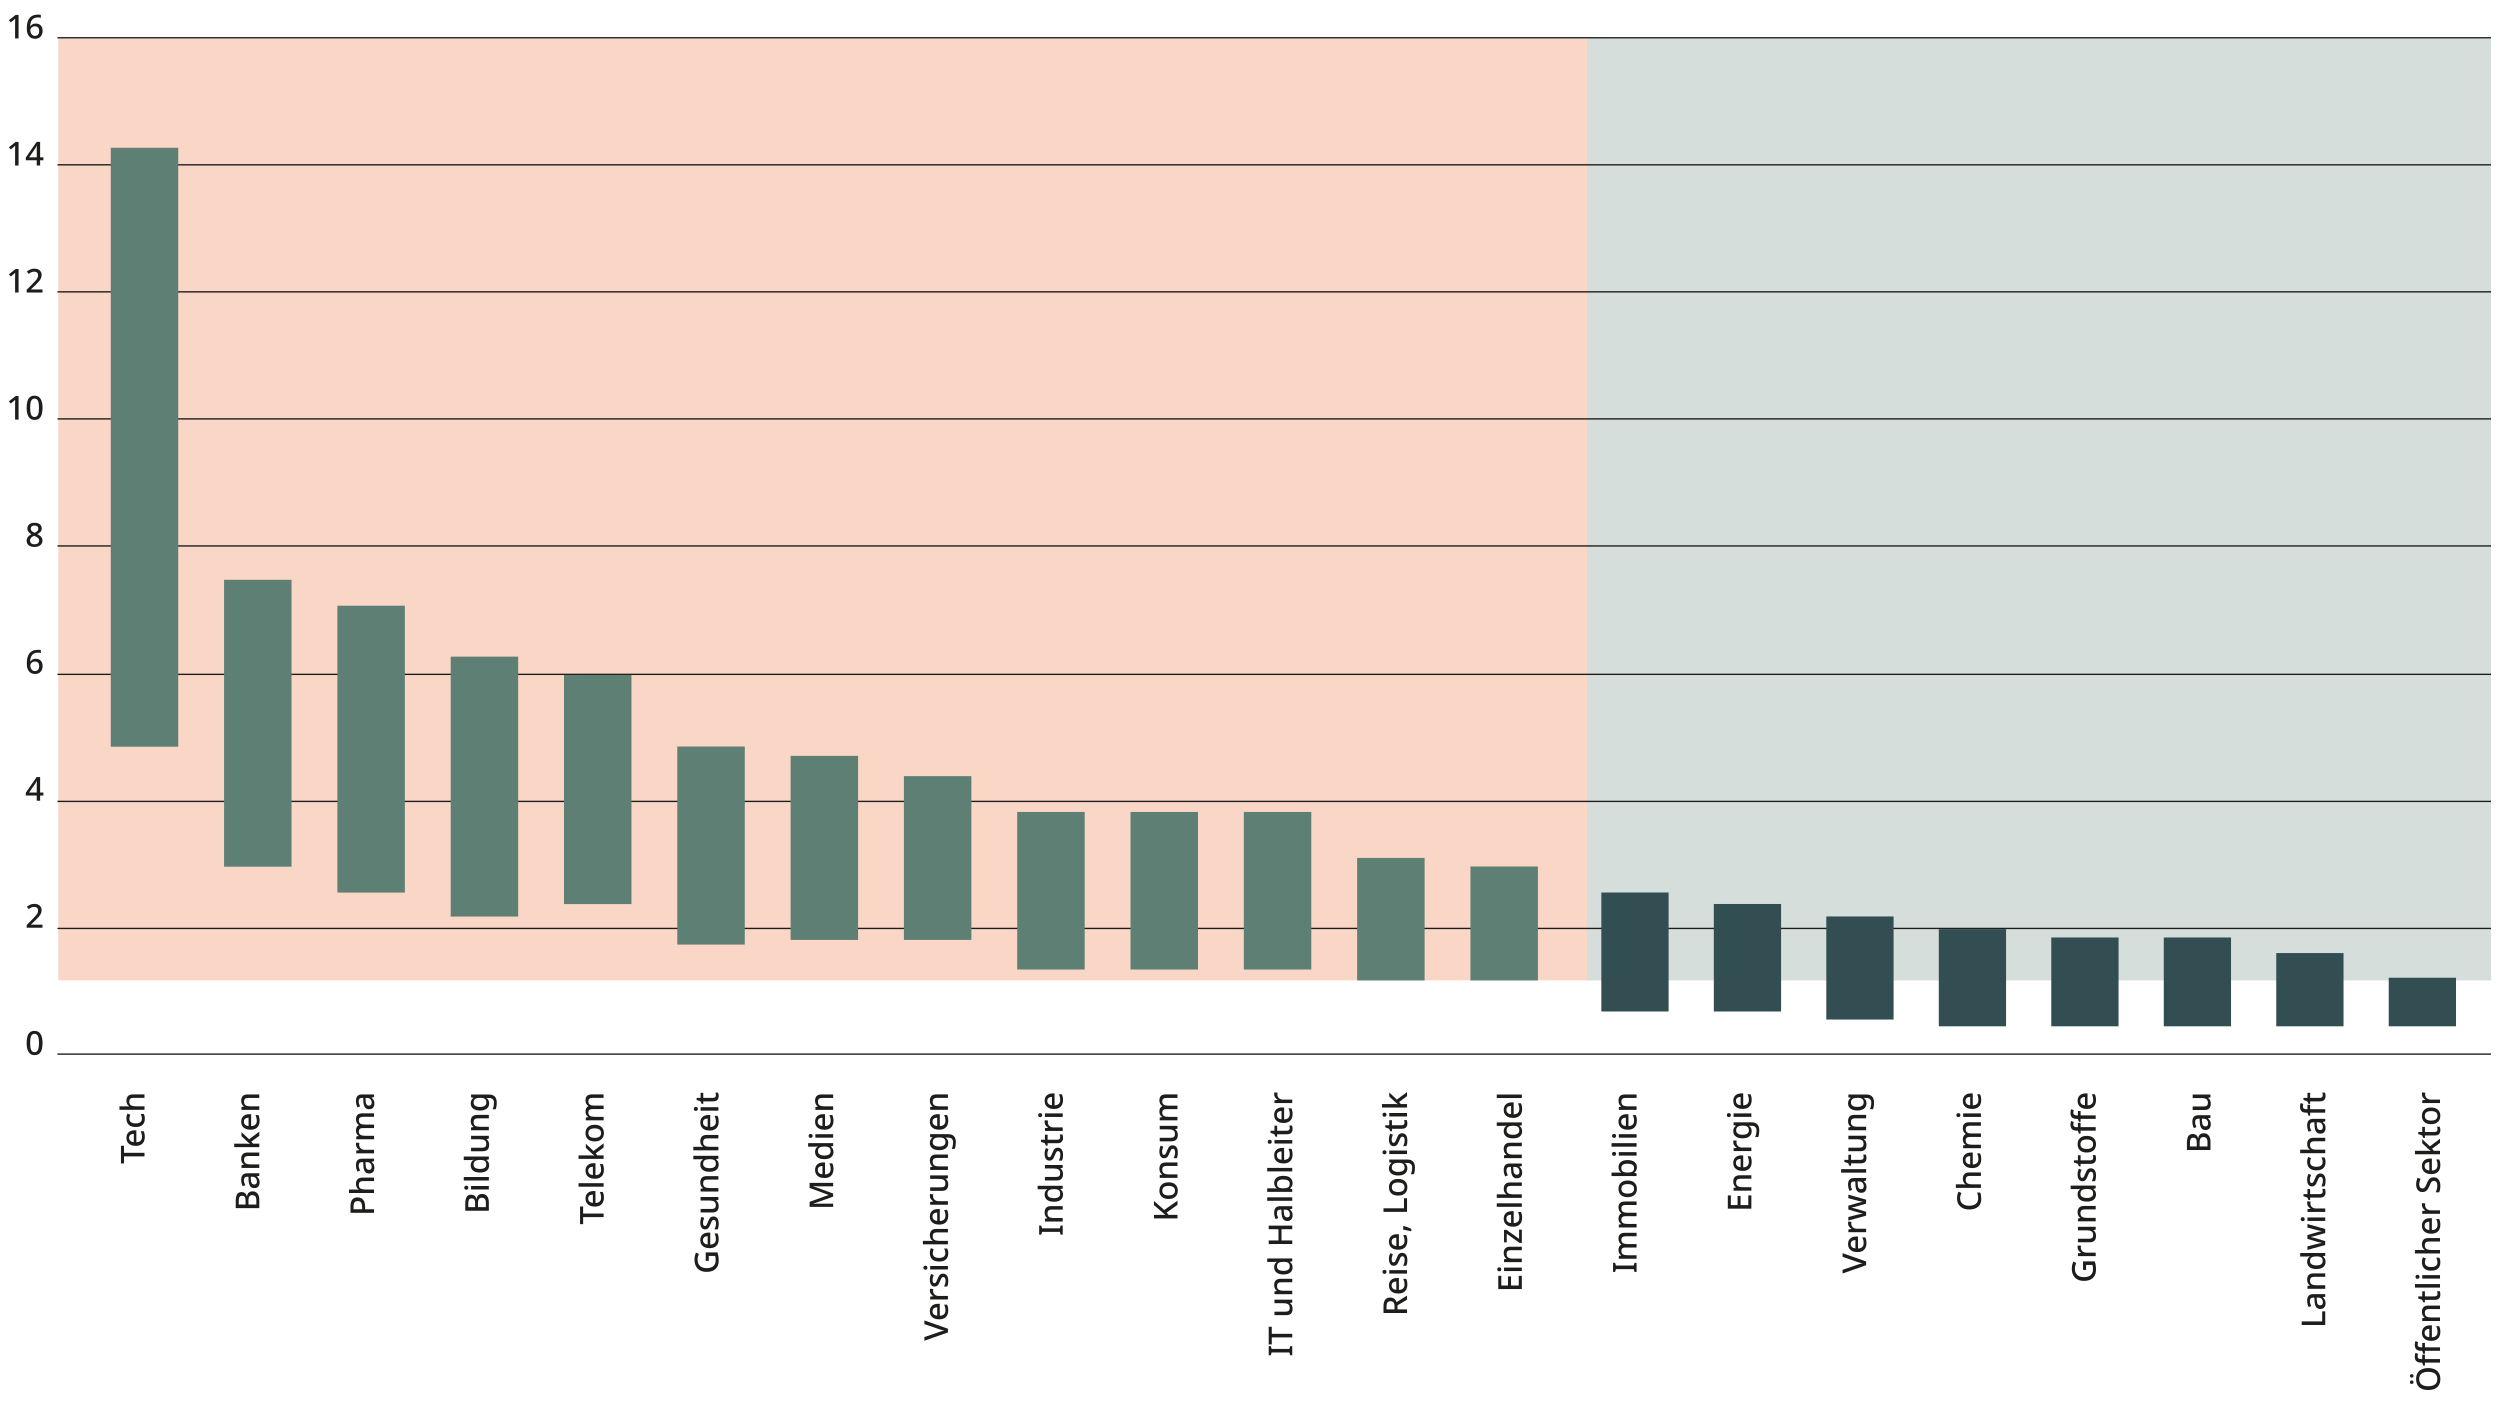 <?xml version="1.0" encoding="UTF-8"?>
<svg xmlns="http://www.w3.org/2000/svg" id="_0" width="1400" height="791.932" viewBox="0 0 1400 791.932">
  <defs>
    <style>.cls-1{fill:#e95d1d;}.cls-1,.cls-2{opacity:.25;}.cls-3{fill:#324e53;}.cls-4{fill:#1d1d1b;}.cls-5,.cls-2{fill:#5d7f74;}</style>
  </defs>
  <rect class="cls-1" x="32.636" y="21.537" width="856.221" height="527.449"></rect>
  <rect class="cls-2" x="888.803" y="21.487" width="506.197" height="527.55"></rect>
  <path class="cls-4" d="M80.923,645.578v1.995h-11.468v3.951h-1.72v-9.899h1.72v3.953h11.468Z"></path>
  <path class="cls-4" d="M70.783,637.193c0-1.305.403-2.333,1.208-3.084.809-.751,1.906-1.127,3.298-1.127h1.07v6.687c1.022-.026,1.807-.293,2.348-.804s.812-1.228.812-2.151c0-.64-.057-1.21-.174-1.709s-.295-1.013-.526-1.542h1.623c.234.505.403,1.01.508,1.514.105.505.156,1.109.156,1.811,0,.961-.189,1.81-.571,2.548-.382.74-.947,1.315-1.698,1.727-.751.413-1.686.619-2.808.619s-2.068-.188-2.844-.564-1.371-.899-1.783-1.569c-.412-.672-.619-1.456-.619-2.355ZM72.298,637.193c0,.702.229,1.266.682,1.689.457.425,1.103.675,1.939.749v-4.691c-.776.012-1.407.2-1.894.564-.484.362-.728.926-.728,1.689Z"></path>
  <path class="cls-4" d="M81.106,626.536c0,1.378-.409,2.486-1.226,3.323-.818.839-2.11,1.257-3.869,1.257-1.232,0-2.231-.203-2.994-.609-.764-.407-1.326-.967-1.689-1.682-.364-.714-.544-1.526-.544-2.438,0-.553.054-1.073.165-1.56s.246-.89.406-1.21l1.59.591c-.123.346-.237.708-.343,1.09s-.156.751-.156,1.109c0,1.798,1.181,2.696,3.547,2.696,1.13,0,1.993-.223,2.585-.666.589-.443.887-1.096.887-1.957,0-.543-.063-1.028-.186-1.46s-.283-.825-.481-1.181h1.702c.207.356.364.744.46,1.163.099.418.147.929.147,1.533Z"></path>
  <path class="cls-4" d="M66.887,619.536h3.749c.307,0,.616.012.923.036.307.026.559.05.757.074v-.129c-.505-.32-.884-.747-1.136-1.284-.253-.535-.379-1.117-.379-1.745,0-1.169.289-2.065.869-2.688.577-.621,1.503-.932,2.769-.932h6.484v1.939h-6.205c-1.551,0-2.33.682-2.33,2.05,0,1.022.31,1.724.926,2.106s1.482.573,2.603.573h5.005v1.957h-14.036v-1.957Z"></path>
  <path class="cls-4" d="M132.012,676.534v-3.861c0-1.674.246-2.945.74-3.813s1.341-1.302,2.549-1.302c.764,0,1.404.206,1.921.618.517.413.842,1.001.977,1.765h.093c.099-.517.262-.989.49-1.413.229-.425.553-.76.98-1.007.424-.246.98-.37,1.671-.37,1.206,0,2.134.419,2.787,1.257.655.837.98,1.97.98,3.398v4.729h-13.188ZM137.516,674.539v-2.199c0-1.034-.165-1.745-.499-2.133-.331-.388-.824-.582-1.476-.582s-1.124.237-1.413.711c-.292.473-.436,1.216-.436,2.226v1.976h3.824ZM139.142,674.539h4.395v-2.42c0-1.06-.21-1.801-.628-2.226s-.971-.637-1.662-.637c-.628,0-1.136.219-1.524.655-.388.437-.58,1.216-.58,2.337v2.291Z"></path>
  <path class="cls-4" d="M135.06,660.779c0-1.243.274-2.176.821-2.799.55-.621,1.407-.932,2.576-.932h6.743v1.384l-1.386.388v.075c.541.43.941.882,1.19,1.357.253.473.379,1.129.379,1.966,0,.899-.24,1.644-.728,2.235s-1.248.887-2.282.887c-1.022,0-1.795-.385-2.318-1.154s-.809-1.942-.86-3.519l-.054-1.698h-.556c-.725,0-1.238.165-1.542.497-.301.334-.451.801-.451,1.404,0,.505.072.992.223,1.46.147.469.325.917.535,1.348l-1.422.628c-.246-.468-.454-1.007-.619-1.616-.165-.61-.249-1.248-.249-1.912ZM140.417,658.987l.036,1.33c.048,1.132.24,1.918.571,2.354.334.437.791.657,1.368.657.517,0,.893-.155,1.127-.463.234-.307.352-.708.352-1.199,0-.764-.216-1.401-.646-1.912-.433-.511-1.079-.767-1.942-.767h-.866Z"></path>
  <path class="cls-4" d="M135.06,648.995c0-1.156.289-2.043.869-2.659.577-.616,1.509-.923,2.787-.923h6.484v1.939h-6.205c-1.551,0-2.33.682-2.33,2.05,0,1.01.304,1.708.908,2.095.601.389,1.47.583,2.603.583h5.023v1.957h-9.956v-1.551l1.332-.277v-.111c-.517-.32-.899-.76-1.145-1.321-.246-.559-.37-1.154-.37-1.783Z"></path>
  <path class="cls-4" d="M131.164,640.463h7.016c.246,0,.544.012.887.036.346.026.652.044.923.056v-.056c-.183-.135-.427-.323-.728-.562-.304-.24-.553-.452-.749-.637l-3.271-3.048v-2.271l4.269,4.007,5.688-4.266v2.309l-4.452,3.287.962,1.145h3.49v1.939h-14.036v-1.939Z"></path>
  <path class="cls-4" d="M135.06,628.162c0-1.305.403-2.333,1.208-3.084.809-.751,1.906-1.127,3.298-1.127h1.07v6.687c1.022-.026,1.807-.293,2.348-.804s.812-1.228.812-2.151c0-.64-.057-1.21-.174-1.709s-.295-1.013-.526-1.542h1.623c.234.505.403,1.01.508,1.514.105.505.156,1.109.156,1.811,0,.961-.189,1.81-.571,2.548-.382.74-.947,1.315-1.698,1.727-.751.413-1.686.619-2.808.619s-2.068-.188-2.844-.564-1.371-.899-1.783-1.569c-.412-.672-.619-1.456-.619-2.355ZM136.575,628.162c0,.702.229,1.266.682,1.689.457.425,1.103.675,1.939.749v-4.691c-.776.012-1.407.2-1.894.564-.484.362-.728.926-.728,1.689Z"></path>
  <path class="cls-4" d="M135.06,616.47c0-1.156.289-2.043.869-2.659.577-.616,1.509-.923,2.787-.923h6.484v1.939h-6.205c-1.551,0-2.33.682-2.33,2.05,0,1.01.304,1.708.908,2.095.601.389,1.47.583,2.603.583h5.023v1.957h-9.956v-1.551l1.332-.277v-.111c-.517-.32-.899-.76-1.145-1.321-.246-.559-.37-1.154-.37-1.783Z"></path>
  <path class="cls-4" d="M196.286,675.482c0-1.724.349-2.979,1.043-3.768.697-.788,1.665-1.181,2.91-1.181.74,0,1.428.164,2.068.488.64.328,1.16.872,1.56,1.635s.601,1.798.601,3.102v1.423h5.005v1.995h-13.188v-3.695ZM197.966,675.629v1.553h4.822v-1.201c0-1.121-.189-1.968-.565-2.54-.373-.573-1.01-.858-1.909-.858-.791,0-1.377.246-1.765.738-.388.493-.583,1.263-.583,2.309Z"></path>
  <path class="cls-4" d="M195.438,666.137h3.749c.307,0,.616.012.923.036.307.026.559.05.757.074v-.129c-.505-.32-.884-.747-1.136-1.284-.253-.535-.379-1.117-.379-1.745,0-1.169.289-2.065.869-2.688.577-.621,1.503-.932,2.769-.932h6.484v1.939h-6.205c-1.551,0-2.33.682-2.33,2.05,0,1.022.31,1.724.926,2.106s1.482.573,2.603.573h5.005v1.957h-14.036v-1.957Z"></path>
  <path class="cls-4" d="M199.334,652.597c0-1.243.274-2.176.821-2.799.55-.621,1.407-.932,2.576-.932h6.743v1.384l-1.386.388v.075c.541.43.941.882,1.19,1.357.253.473.379,1.129.379,1.966,0,.899-.24,1.644-.728,2.235s-1.248.887-2.282.887c-1.022,0-1.795-.385-2.318-1.154s-.809-1.942-.86-3.519l-.054-1.698h-.556c-.725,0-1.238.165-1.542.497-.301.334-.451.801-.451,1.404,0,.505.072.992.223,1.46.147.469.325.917.535,1.348l-1.422.628c-.246-.468-.454-1.007-.619-1.616-.165-.61-.249-1.248-.249-1.912ZM204.691,650.806l.036,1.33c.048,1.132.24,1.918.571,2.354.334.437.791.657,1.368.657.517,0,.893-.155,1.127-.463.234-.307.352-.708.352-1.199,0-.764-.216-1.401-.646-1.912-.433-.511-1.079-.767-1.942-.767h-.866Z"></path>
  <path class="cls-4" d="M199.334,640.943c0-.394.03-.756.093-1.09l1.828.204c-.087.32-.129.652-.129.997,0,.505.123.973.37,1.404s.598.779,1.061,1.043c.463.266,1.019.398,1.671.398h5.246v1.957h-9.956v-1.551l1.774-.259v-.074c-.529-.308-.986-.722-1.377-1.238-.388-.517-.58-1.114-.58-1.792Z"></path>
  <path class="cls-4" d="M199.334,626.851c0-1.12.289-1.963.869-2.53.577-.567,1.509-.851,2.787-.851h6.484v1.958h-6.226c-1.536,0-2.309.622-2.309,1.865,0,.887.277,1.521.824,1.903s1.332.573,2.354.573h5.357v1.939h-6.226c-1.536,0-2.309.628-2.309,1.883,0,.936.304,1.58.908,1.93.601.352,1.47.528,2.603.528h5.023v1.957h-9.956v-1.551l1.332-.277v-.111c-.517-.308-.899-.723-1.145-1.248-.246-.523-.37-1.079-.37-1.671,0-1.526.535-2.536,1.605-3.029v-.147c-.541-.32-.944-.764-1.208-1.33s-.397-1.163-.397-1.792Z"></path>
  <path class="cls-4" d="M199.334,616.62c0-1.243.274-2.176.821-2.799.55-.621,1.407-.932,2.576-.932h6.743v1.384l-1.386.388v.075c.541.43.941.882,1.19,1.357.253.473.379,1.129.379,1.966,0,.899-.24,1.644-.728,2.235s-1.248.887-2.282.887c-1.022,0-1.795-.385-2.318-1.154s-.809-1.942-.86-3.519l-.054-1.698h-.556c-.725,0-1.238.165-1.542.497-.301.334-.451.801-.451,1.404,0,.505.072.992.223,1.46.147.469.325.917.535,1.348l-1.422.628c-.246-.468-.454-1.007-.619-1.616-.165-.61-.249-1.248-.249-1.912ZM204.691,614.828l.036,1.33c.048,1.132.24,1.918.571,2.354.334.437.791.657,1.368.657.517,0,.893-.155,1.127-.463.234-.307.352-.708.352-1.199,0-.764-.216-1.401-.646-1.912-.433-.511-1.079-.767-1.942-.767h-.866Z"></path>
  <path class="cls-4" d="M260.557,677.995v-3.861c0-1.674.246-2.945.74-3.813s1.341-1.302,2.549-1.302c.764,0,1.407.206,1.924.618.517.413.842,1.001.974,1.765h.096c.096-.517.259-.989.487-1.413.229-.425.553-.76.98-1.007s.98-.37,1.671-.37c1.208,0,2.134.419,2.79,1.257s.98,1.97.98,3.398v4.729h-13.191ZM266.064,676v-2.199c0-1.034-.168-1.745-.499-2.133s-.824-.582-1.479-.582c-.649,0-1.124.237-1.413.711s-.433,1.216-.433,2.226v1.976h3.824ZM267.687,676h4.395v-2.42c0-1.06-.21-1.801-.625-2.226-.421-.425-.974-.637-1.665-.637-.625,0-1.136.219-1.521.655-.391.437-.583,1.216-.583,2.337v2.291Z"></path>
  <path class="cls-4" d="M260.003,665.103c0-.296.09-.555.259-.777.174-.221.463-.332.872-.332.391,0,.679.111.854.332.18.223.271.481.271.777,0,.307-.09.571-.271.794-.174.221-.463.332-.854.332-.409,0-.697-.111-.872-.332-.168-.223-.259-.487-.259-.794ZM263.791,664.143h9.956v1.957h-9.956v-1.957Z"></path>
  <path class="cls-4" d="M273.747,659.119v1.957h-14.039v-1.957h14.039Z"></path>
  <path class="cls-4" d="M273.928,652.636c0,1.207-.427,2.173-1.293,2.899-.86.726-2.14,1.09-3.842,1.09-1.708,0-3-.37-3.878-1.108-.872-.74-1.311-1.712-1.311-2.919,0-.75.144-1.366.427-1.847.283-.479.625-.867,1.034-1.163v-.11c-.174.024-.427.054-.757.092s-.619.056-.866.056h-3.734v-1.958h14.039v1.533l-1.329.332v.093c.415.283.776.664,1.07,1.145.295.479.439,1.102.439,1.865ZM272.322,652.175c0-.961-.265-1.635-.794-2.023s-1.335-.588-2.417-.6h-.295c-1.172,0-2.062.188-2.682.564-.613.374-.926,1.067-.926,2.077,0,.801.325,1.404.962,1.81.643.406,1.527.61,2.663.61,1.118,0,1.978-.204,2.585-.61.601-.406.902-1.016.902-1.828Z"></path>
  <path class="cls-4" d="M263.791,636.031h9.956v1.571l-1.311.277v.093c.517.32.896.764,1.136,1.329.24.567.355,1.165.355,1.792,0,1.171-.283,2.064-.854,2.679-.577.616-1.497.924-2.766.924h-6.517v-1.976h6.223c.776,0,1.359-.164,1.738-.49s.571-.834.571-1.524c0-1.022-.295-1.73-.896-2.124-.595-.394-1.461-.591-2.591-.591h-5.044v-1.958Z"></path>
  <path class="cls-4" d="M263.605,627.923c0-1.156.289-2.043.872-2.659.577-.616,1.509-.923,2.784-.923h6.487v1.939h-6.205c-1.551,0-2.333.682-2.333,2.05,0,1.01.307,1.708.908,2.095.601.389,1.473.583,2.603.583h5.026v1.957h-9.956v-1.551l1.329-.277v-.111c-.517-.32-.896-.76-1.142-1.321-.246-.559-.373-1.154-.373-1.783Z"></path>
  <path class="cls-4" d="M263.605,617.896c0-.64.126-1.219.373-1.738.246-.517.619-.953,1.124-1.311v-.092l-1.311-.223v-1.589h10.082c2.868,0,4.305,1.533,4.305,4.599,0,.714-.048,1.374-.15,1.976-.096.603-.253,1.157-.457,1.662h-1.72c.259-.517.451-1.093.583-1.727.126-.634.192-1.308.192-2.023,0-.8-.229-1.425-.691-1.874s-1.112-.673-1.948-.673h-.337c-.156,0-.367-.006-.625-.019-.259-.012-.457-.024-.589-.036v.074c.517.344.896.767,1.136,1.266.24.497.355,1.073.355,1.727,0,1.255-.451,2.237-1.353,2.945-.908.709-2.164,1.063-3.782,1.063-1.599,0-2.862-.353-3.794-1.063-.926-.708-1.395-1.689-1.395-2.945ZM265.234,617.489c0,.776.301,1.371.914,1.783.607.413,1.497.619,2.669.619,1.154,0,2.038-.206,2.639-.619.601-.412.902-1.019.902-1.819,0-.912-.246-1.58-.746-2.005-.499-.424-1.317-.637-2.447-.637h-.373c-1.281,0-2.195.216-2.742.648-.547.43-.818,1.108-.818,2.031Z"></path>
  <path class="cls-4" d="M338.021,679.582v1.995h-11.468v3.951h-1.72v-9.899h1.72v3.953h11.468Z"></path>
  <path class="cls-4" d="M327.882,671.196c0-1.305.403-2.333,1.208-3.084.809-.751,1.906-1.127,3.298-1.127h1.07v6.687c1.022-.026,1.807-.293,2.348-.804s.812-1.228.812-2.151c0-.64-.057-1.21-.174-1.709s-.295-1.013-.526-1.542h1.623c.234.505.403,1.01.508,1.514.105.505.156,1.109.156,1.811,0,.961-.189,1.81-.571,2.548-.382.74-.947,1.315-1.698,1.727-.751.413-1.686.619-2.808.619s-2.068-.188-2.844-.564-1.371-.899-1.783-1.569c-.412-.672-.619-1.456-.619-2.355ZM329.397,671.196c0,.702.229,1.266.682,1.689.457.425,1.103.675,1.939.749v-4.691c-.776.012-1.407.2-1.894.564-.484.362-.728.926-.728,1.689Z"></path>
  <path class="cls-4" d="M338.021,662.59v1.957h-14.036v-1.957h14.036Z"></path>
  <path class="cls-4" d="M327.882,655.608c0-1.305.403-2.333,1.208-3.084.809-.751,1.906-1.127,3.298-1.127h1.07v6.687c1.022-.026,1.807-.293,2.348-.804s.812-1.228.812-2.151c0-.64-.057-1.21-.174-1.709s-.295-1.013-.526-1.542h1.623c.234.505.403,1.01.508,1.514.105.505.156,1.109.156,1.811,0,.961-.189,1.81-.571,2.548-.382.74-.947,1.315-1.698,1.727-.751.413-1.686.619-2.808.619s-2.068-.188-2.844-.564-1.371-.899-1.783-1.569c-.412-.672-.619-1.456-.619-2.355ZM329.397,655.608c0,.702.229,1.266.682,1.689.457.425,1.103.675,1.939.749v-4.691c-.776.012-1.407.2-1.894.564-.484.362-.728.926-.728,1.689Z"></path>
  <path class="cls-4" d="M323.986,647.02h7.016c.246,0,.544.012.887.036.346.026.652.044.923.056v-.056c-.183-.135-.427-.323-.728-.562-.304-.24-.553-.452-.749-.637l-3.271-3.048v-2.271l4.269,4.007,5.688-4.266v2.309l-4.452,3.287.962,1.145h3.49v1.939h-14.036v-1.939Z"></path>
  <path class="cls-4" d="M333.034,629.862c1.65,0,2.925.425,3.824,1.275s1.347,1.995,1.347,3.436c0,.899-.198,1.696-.598,2.391s-.986,1.244-1.756,1.644-1.708.6-2.817.6c-1.65,0-2.922-.418-3.815-1.257-.893-.837-1.338-1.981-1.338-3.434,0-.911.201-1.715.601-2.411.4-.694.98-1.243,1.744-1.643s1.698-.601,2.808-.601ZM333.034,637.196c1.121,0,1.996-.213,2.624-.637.625-.425.941-1.099.941-2.023,0-.923-.316-1.598-.941-2.022-.628-.425-1.503-.637-2.624-.637-1.133,0-2.005.212-2.612.637-.61.424-.914,1.105-.914,2.04,0,.924.304,1.595.914,2.014.607.418,1.479.628,2.612.628Z"></path>
  <path class="cls-4" d="M327.882,616.231c0-1.12.289-1.963.869-2.53.577-.567,1.509-.851,2.787-.851h6.484v1.958h-6.226c-1.536,0-2.309.622-2.309,1.865,0,.887.277,1.521.824,1.903s1.332.573,2.354.573h5.357v1.939h-6.226c-1.536,0-2.309.628-2.309,1.883,0,.936.304,1.58.908,1.93.601.352,1.47.528,2.603.528h5.023v1.957h-9.956v-1.551l1.332-.277v-.111c-.517-.308-.899-.723-1.145-1.248-.246-.523-.37-1.079-.37-1.671,0-1.526.535-2.536,1.605-3.029v-.147c-.541-.32-.944-.764-1.208-1.33s-.397-1.163-.397-1.792Z"></path>
  <path class="cls-4" d="M395.204,706.103v-4.765h6.574c.234.7.409,1.419.526,2.151.117.734.174,1.568.174,2.503,0,2.02-.595,3.568-1.792,4.646-1.193,1.076-2.856,1.616-4.984,1.616-1.38,0-2.576-.268-3.592-.804-1.016-.535-1.801-1.314-2.357-2.336-.553-1.022-.83-2.259-.83-3.713,0-.726.072-1.422.219-2.088.15-.664.34-1.281.574-1.846l1.662.72c-.21.455-.385.967-.526,1.533s-.213,1.151-.213,1.754c0,.973.207,1.813.619,2.521.412.709,1.001,1.25,1.765,1.626s1.662.562,2.696.562c.983,0,1.858-.153,2.621-.461.764-.307,1.362-.794,1.792-1.458.433-.666.646-1.533.646-2.605,0-.529-.027-.976-.081-1.339-.057-.364-.12-.699-.195-1.007h-3.583v2.79h-1.716Z"></path>
  <path class="cls-4" d="M392.156,694.486c0-1.305.403-2.333,1.208-3.084.809-.751,1.906-1.127,3.298-1.127h1.07v6.687c1.022-.026,1.807-.293,2.348-.804s.812-1.228.812-2.151c0-.64-.057-1.21-.174-1.709s-.295-1.013-.526-1.542h1.623c.234.505.403,1.01.508,1.514.105.505.156,1.109.156,1.811,0,.961-.189,1.81-.571,2.548-.382.74-.947,1.315-1.698,1.727-.751.413-1.686.619-2.808.619s-2.068-.188-2.844-.564-1.371-.899-1.783-1.569c-.412-.672-.619-1.456-.619-2.355ZM393.671,694.486c0,.702.229,1.266.682,1.689.457.425,1.103.675,1.939.749v-4.691c-.776.012-1.407.2-1.894.564-.484.362-.728.926-.728,1.689Z"></path>
  <path class="cls-4" d="M399.488,681.225c.986,0,1.732.355,2.237,1.063s.754,1.702.754,2.982c0,.702-.048,1.302-.147,1.801-.096.499-.253.958-.46,1.377h-1.72c.21-.431.397-.939.565-1.524.165-.585.249-1.154.249-1.709,0-.738-.117-1.272-.352-1.598s-.547-.488-.941-.488c-.223,0-.424.062-.601.185s-.364.353-.553.691c-.192.34-.412.834-.658,1.488-.243.64-.496,1.178-.754,1.616s-.568.773-.926,1.006c-.355.234-.806.352-1.347.352-.863,0-1.524-.347-1.987-1.043-.46-.696-.691-1.617-.691-2.761,0-.604.06-1.174.183-1.709s.298-1.055.517-1.56l1.497.646c-.183.431-.343.873-.472,1.329-.129.457-.192.918-.192,1.386,0,1.207.352,1.81,1.052,1.81.234,0,.439-.071.61-.212s.346-.388.517-.74c.171-.35.382-.84.628-1.468.234-.603.478-1.123.728-1.56.253-.437.559-.773.917-1.007.355-.233.806-.35,1.347-.35Z"></path>
  <path class="cls-4" d="M392.339,670.328h9.956v1.571l-1.311.277v.093c.517.32.896.764,1.136,1.329.24.567.358,1.165.358,1.792,0,1.171-.286,2.064-.857,2.679-.574.616-1.494.924-2.763.924h-6.52v-1.976h6.226c.776,0,1.356-.164,1.734-.49.382-.326.574-.834.574-1.524,0-1.022-.298-1.73-.896-2.124s-1.461-.591-2.594-.591h-5.044v-1.958Z"></path>
  <path class="cls-4" d="M392.156,662.218c0-1.156.289-2.043.869-2.659.577-.616,1.509-.923,2.787-.923h6.484v1.939h-6.205c-1.551,0-2.33.682-2.33,2.05,0,1.01.304,1.708.908,2.095.601.389,1.47.583,2.603.583h5.023v1.957h-9.956v-1.551l1.332-.277v-.111c-.517-.32-.899-.76-1.145-1.321-.246-.559-.37-1.154-.37-1.783Z"></path>
  <path class="cls-4" d="M402.479,652.21c0,1.207-.43,2.173-1.293,2.899-.86.726-2.14,1.09-3.842,1.09-1.71,0-3.003-.37-3.878-1.108-.875-.74-1.311-1.712-1.311-2.919,0-.75.141-1.366.424-1.847.286-.479.628-.867,1.034-1.163v-.11c-.171.024-.424.054-.757.092-.331.038-.619.056-.866.056h-3.731v-1.958h14.036v1.533l-1.329.332v.093c.418.283.776.664,1.07,1.145.295.479.442,1.102.442,1.865ZM400.873,651.748c0-.961-.265-1.635-.794-2.023s-1.338-.588-2.42-.6h-.295c-1.172,0-2.062.188-2.679.564-.616.374-.926,1.067-.926,2.077,0,.801.322,1.404.962,1.81s1.527.61,2.66.61c1.118,0,1.981-.204,2.585-.61s.905-1.016.905-1.828Z"></path>
  <path class="cls-4" d="M388.26,642.219h3.749c.307,0,.616.012.923.036.307.026.559.05.757.074v-.129c-.505-.32-.884-.747-1.136-1.284-.253-.535-.379-1.117-.379-1.745,0-1.169.289-2.065.869-2.688.577-.621,1.503-.932,2.769-.932h6.484v1.939h-6.205c-1.551,0-2.33.682-2.33,2.05,0,1.022.31,1.724.926,2.106s1.482.573,2.603.573h5.005v1.957h-14.036v-1.957Z"></path>
  <path class="cls-4" d="M392.156,628.624c0-1.305.403-2.333,1.208-3.084.809-.751,1.906-1.127,3.298-1.127h1.07v6.687c1.022-.026,1.807-.293,2.348-.804s.812-1.228.812-2.151c0-.64-.057-1.21-.174-1.709s-.295-1.013-.526-1.542h1.623c.234.505.403,1.01.508,1.514.105.505.156,1.109.156,1.811,0,.961-.189,1.81-.571,2.548-.382.74-.947,1.315-1.698,1.727-.751.413-1.686.619-2.808.619s-2.068-.188-2.844-.564-1.371-.899-1.783-1.569c-.412-.672-.619-1.456-.619-2.355ZM393.671,628.624c0,.702.229,1.266.682,1.689.457.425,1.103.675,1.939.749v-4.691c-.776.012-1.407.2-1.894.564-.484.362-.728.926-.728,1.689Z"></path>
  <path class="cls-4" d="M388.554,620.979c0-.296.087-.555.259-.777.171-.221.46-.332.869-.332.394,0,.679.111.857.332.18.223.268.481.268.777,0,.307-.087.571-.268.794-.177.221-.463.332-.857.332-.409,0-.697-.111-.869-.332-.171-.223-.259-.487-.259-.794ZM392.339,620.019h9.956v1.957h-9.956v-1.957Z"></path>
  <path class="cls-4" d="M400.891,613.369c0-.553-.081-1.052-.24-1.496h1.479c.099.209.18.493.249.849.066.358.099.714.099,1.072,0,.541-.09,1.037-.277,1.486-.183.449-.505.81-.959,1.081-.457.271-1.091.406-1.903.406h-5.504v1.386h-.887l-.74-1.46-2.104-.684v-1.199h2.233v-2.845h1.497v2.845h5.468c.541,0,.941-.132,1.199-.398.259-.265.388-.612.388-1.043Z"></path>
  <path class="cls-4" d="M466.572,670.105l-11.21,3.989v.074c.259-.024.592-.045,1.004-.065.415-.018.863-.033,1.35-.045s.956-.019,1.413-.019h7.443v1.811h-13.188v-2.845l10.585-3.786v-.074l-10.585-3.897v-2.844h13.188v1.939h-7.554c-.43,0-.875-.009-1.329-.027-.457-.019-.887-.038-1.293-.056-.409-.018-.746-.035-1.016-.047v.074l11.192,4.1v1.718Z"></path>
  <path class="cls-4" d="M456.433,655.201c0-1.305.403-2.333,1.208-3.084.809-.751,1.906-1.127,3.298-1.127h1.07v6.687c1.022-.026,1.807-.293,2.348-.804s.812-1.228.812-2.151c0-.64-.057-1.21-.174-1.709s-.295-1.013-.526-1.542h1.623c.234.505.403,1.01.508,1.514.105.505.156,1.109.156,1.811,0,.961-.189,1.81-.571,2.548-.382.74-.947,1.315-1.698,1.727-.751.413-1.686.619-2.808.619s-2.068-.188-2.844-.564-1.371-.899-1.783-1.569c-.412-.672-.619-1.456-.619-2.355ZM457.948,655.201c0,.702.229,1.266.682,1.689.457.425,1.103.675,1.939.749v-4.691c-.776.012-1.407.2-1.894.564-.484.362-.728.926-.728,1.689Z"></path>
  <path class="cls-4" d="M466.756,645.135c0,1.207-.43,2.173-1.293,2.899-.86.726-2.14,1.09-3.842,1.09-1.71,0-3.003-.37-3.878-1.108-.875-.74-1.311-1.712-1.311-2.919,0-.75.141-1.366.424-1.847.286-.479.628-.867,1.034-1.163v-.11c-.171.024-.424.054-.757.092-.331.038-.619.056-.866.056h-3.731v-1.958h14.036v1.533l-1.329.332v.093c.418.283.776.664,1.07,1.145.295.479.442,1.102.442,1.865ZM465.15,644.673c0-.961-.265-1.635-.794-2.023s-1.338-.588-2.42-.6h-.295c-1.172,0-2.062.188-2.679.564-.616.374-.926,1.067-.926,2.077,0,.801.322,1.404.962,1.81s1.527.61,2.66.61c1.118,0,1.981-.204,2.585-.61s.905-1.016.905-1.828Z"></path>
  <path class="cls-4" d="M452.831,636.104c0-.296.087-.555.259-.777.171-.221.46-.332.869-.332.394,0,.679.111.857.332.18.223.268.481.268.777,0,.307-.087.571-.268.794-.177.221-.463.332-.857.332-.409,0-.697-.111-.869-.332-.171-.223-.259-.487-.259-.794ZM456.616,635.144h9.956v1.957h-9.956v-1.957Z"></path>
  <path class="cls-4" d="M456.433,628.161c0-1.305.403-2.333,1.208-3.084.809-.751,1.906-1.127,3.298-1.127h1.07v6.687c1.022-.026,1.807-.293,2.348-.804s.812-1.228.812-2.151c0-.64-.057-1.21-.174-1.709s-.295-1.013-.526-1.542h1.623c.234.505.403,1.01.508,1.514.105.505.156,1.109.156,1.811,0,.961-.189,1.81-.571,2.548-.382.74-.947,1.315-1.698,1.727-.751.413-1.686.619-2.808.619s-2.068-.188-2.844-.564-1.371-.899-1.783-1.569c-.412-.672-.619-1.456-.619-2.355ZM457.948,628.161c0,.702.229,1.266.682,1.689.457.425,1.103.675,1.939.749v-4.691c-.776.012-1.407.2-1.894.564-.484.362-.728.926-.728,1.689Z"></path>
  <path class="cls-4" d="M456.433,616.47c0-1.156.289-2.043.869-2.659.577-.616,1.509-.923,2.787-.923h6.484v1.939h-6.205c-1.551,0-2.33.682-2.33,2.05,0,1.01.304,1.708.908,2.095.601.389,1.47.583,2.603.583h5.023v1.957h-9.956v-1.551l1.332-.277v-.111c-.517-.32-.899-.76-1.145-1.321-.246-.559-.37-1.154-.37-1.783Z"></path>
  <path class="cls-4" d="M517.655,739.441l13.188,4.654v2.07l-13.188,4.635v-2.05l8.276-2.826c.442-.159.929-.314,1.458-.461.529-.149,1.01-.259,1.44-.332-.43-.075-.911-.185-1.44-.334-.529-.147-1.022-.301-1.476-.461l-8.258-2.826v-2.068Z"></path>
  <path class="cls-4" d="M520.703,734.343c0-1.305.403-2.333,1.208-3.084.809-.751,1.906-1.127,3.298-1.127h1.07v6.687c1.022-.026,1.807-.293,2.348-.804s.812-1.228.812-2.151c0-.64-.057-1.21-.174-1.709s-.295-1.013-.526-1.542h1.623c.234.505.403,1.01.508,1.514.105.505.156,1.109.156,1.811,0,.961-.189,1.81-.571,2.548-.382.74-.947,1.315-1.698,1.727-.751.413-1.686.619-2.808.619s-2.068-.188-2.844-.564-1.371-.899-1.783-1.569c-.412-.672-.619-1.456-.619-2.355ZM522.218,734.343c0,.702.229,1.266.682,1.689.457.425,1.103.675,1.939.749v-4.691c-.776.012-1.407.2-1.894.564-.484.362-.728.926-.728,1.689Z"></path>
  <path class="cls-4" d="M520.703,722.781c0-.394.03-.756.093-1.09l1.828.204c-.087.32-.129.652-.129.997,0,.505.123.973.37,1.404s.598.779,1.061,1.043c.463.266,1.019.398,1.671.398h5.246v1.957h-9.956v-1.551l1.774-.259v-.074c-.529-.308-.986-.722-1.377-1.238-.388-.517-.58-1.114-.58-1.792Z"></path>
  <path class="cls-4" d="M528.035,713.234c.986,0,1.732.355,2.237,1.063s.754,1.702.754,2.982c0,.702-.048,1.302-.147,1.801-.096.499-.253.958-.46,1.377h-1.72c.21-.431.397-.939.565-1.524.165-.585.249-1.154.249-1.709,0-.738-.117-1.272-.352-1.598s-.547-.488-.941-.488c-.223,0-.424.062-.601.185s-.364.353-.553.691c-.192.34-.412.834-.658,1.488-.243.64-.496,1.178-.754,1.616s-.568.773-.926,1.006c-.355.234-.806.352-1.347.352-.863,0-1.524-.347-1.987-1.043-.46-.696-.691-1.617-.691-2.761,0-.604.06-1.174.183-1.709s.298-1.055.517-1.56l1.497.646c-.183.431-.343.873-.472,1.329-.129.457-.192.918-.192,1.386,0,1.207.352,1.81,1.052,1.81.234,0,.439-.071.61-.212s.346-.388.517-.74c.171-.35.382-.84.628-1.468.234-.603.478-1.123.728-1.56.253-.437.559-.773.917-1.007.355-.233.806-.35,1.347-.35Z"></path>
  <path class="cls-4" d="M517.102,709.909c0-.296.087-.555.259-.777.171-.221.46-.332.869-.332.394,0,.679.111.857.332.18.223.268.481.268.777,0,.307-.087.571-.268.794-.177.221-.463.332-.857.332-.409,0-.697-.111-.869-.332-.171-.223-.259-.487-.259-.794ZM520.887,708.949h9.956v1.957h-9.956v-1.957Z"></path>
  <path class="cls-4" d="M531.027,701.875c0,1.378-.409,2.486-1.226,3.323-.818.839-2.11,1.257-3.869,1.257-1.232,0-2.231-.203-2.994-.609-.764-.407-1.326-.967-1.689-1.682-.364-.714-.544-1.526-.544-2.438,0-.553.054-1.073.165-1.56s.246-.89.406-1.21l1.59.591c-.123.346-.237.708-.343,1.09s-.156.751-.156,1.109c0,1.798,1.181,2.696,3.547,2.696,1.13,0,1.993-.223,2.585-.666.589-.443.887-1.096.887-1.957,0-.543-.063-1.028-.186-1.46s-.283-.825-.481-1.181h1.702c.207.356.364.744.46,1.163.099.418.147.929.147,1.533Z"></path>
  <path class="cls-4" d="M516.808,694.876h3.749c.307,0,.616.012.923.036.307.026.559.05.757.074v-.129c-.505-.32-.884-.747-1.136-1.284-.253-.535-.379-1.117-.379-1.745,0-1.169.289-2.065.869-2.688.577-.621,1.503-.932,2.769-.932h6.484v1.939h-6.205c-1.551,0-2.33.682-2.33,2.05,0,1.022.31,1.724.926,2.106s1.482.573,2.603.573h5.005v1.957h-14.036v-1.957Z"></path>
  <path class="cls-4" d="M520.703,681.282c0-1.305.403-2.333,1.208-3.084.809-.751,1.906-1.127,3.298-1.127h1.07v6.687c1.022-.026,1.807-.293,2.348-.804s.812-1.228.812-2.151c0-.64-.057-1.21-.174-1.709s-.295-1.013-.526-1.542h1.623c.234.505.403,1.01.508,1.514.105.505.156,1.109.156,1.811,0,.961-.189,1.81-.571,2.548-.382.74-.947,1.315-1.698,1.727-.751.413-1.686.619-2.808.619s-2.068-.188-2.844-.564-1.371-.899-1.783-1.569c-.412-.672-.619-1.456-.619-2.355ZM522.218,681.282c0,.702.229,1.266.682,1.689.457.425,1.103.675,1.939.749v-4.691c-.776.012-1.407.2-1.894.564-.484.362-.728.926-.728,1.689Z"></path>
  <path class="cls-4" d="M520.703,669.719c0-.394.03-.756.093-1.09l1.828.204c-.087.32-.129.652-.129.997,0,.505.123.973.37,1.404s.598.779,1.061,1.043c.463.266,1.019.398,1.671.398h5.246v1.957h-9.956v-1.551l1.774-.259v-.074c-.529-.308-.986-.722-1.377-1.238-.388-.517-.58-1.114-.58-1.792Z"></path>
  <path class="cls-4" d="M520.887,658.213h9.956v1.571l-1.311.277v.093c.517.32.896.764,1.136,1.329.24.567.358,1.165.358,1.792,0,1.171-.286,2.064-.857,2.679-.574.616-1.494.924-2.763.924h-6.52v-1.976h6.226c.776,0,1.356-.164,1.734-.49.382-.326.574-.834.574-1.524,0-1.022-.298-1.73-.896-2.124s-1.461-.591-2.594-.591h-5.044v-1.958Z"></path>
  <path class="cls-4" d="M520.703,650.105c0-1.156.289-2.043.869-2.659.577-.616,1.509-.923,2.787-.923h6.484v1.939h-6.205c-1.551,0-2.33.682-2.33,2.05,0,1.01.304,1.708.908,2.095.601.389,1.47.583,2.603.583h5.023v1.957h-9.956v-1.551l1.332-.277v-.111c-.517-.32-.899-.76-1.145-1.321-.246-.559-.37-1.154-.37-1.783Z"></path>
  <path class="cls-4" d="M520.703,640.077c0-.64.123-1.219.37-1.738.246-.517.622-.953,1.127-1.311v-.092l-1.314-.223v-1.589h10.085c2.868,0,4.305,1.533,4.305,4.599,0,.714-.051,1.374-.15,1.976-.096.603-.253,1.157-.46,1.662h-1.72c.259-.517.454-1.093.583-1.727s.192-1.308.192-2.023c0-.8-.229-1.425-.691-1.874s-1.112-.673-1.948-.673h-.334c-.159,0-.37-.006-.628-.019-.259-.012-.454-.024-.589-.036v.074c.517.344.896.767,1.136,1.266.24.497.358,1.073.358,1.727,0,1.255-.451,2.237-1.356,2.945-.905.709-2.164,1.063-3.779,1.063-1.599,0-2.865-.353-3.794-1.063-.929-.708-1.395-1.689-1.395-2.945ZM522.33,639.67c0,.776.304,1.371.914,1.783.607.413,1.497.619,2.669.619,1.157,0,2.038-.206,2.639-.619.604-.412.905-1.019.905-1.819,0-.912-.249-1.58-.749-2.005-.499-.424-1.314-.637-2.447-.637h-.37c-1.281,0-2.195.216-2.742.648-.547.43-.821,1.108-.821,2.031Z"></path>
  <path class="cls-4" d="M520.703,628.146c0-1.305.403-2.333,1.208-3.084.809-.751,1.906-1.127,3.298-1.127h1.07v6.687c1.022-.026,1.807-.293,2.348-.804s.812-1.228.812-2.151c0-.64-.057-1.21-.174-1.709s-.295-1.013-.526-1.542h1.623c.234.505.403,1.01.508,1.514.105.505.156,1.109.156,1.811,0,.961-.189,1.81-.571,2.548-.382.74-.947,1.315-1.698,1.727-.751.413-1.686.619-2.808.619s-2.068-.188-2.844-.564-1.371-.899-1.783-1.569c-.412-.672-.619-1.456-.619-2.355ZM522.218,628.146c0,.702.229,1.266.682,1.689.457.425,1.103.675,1.939.749v-4.691c-.776.012-1.407.2-1.894.564-.484.362-.728.926-.728,1.689Z"></path>
  <path class="cls-4" d="M520.703,616.453c0-1.156.289-2.043.869-2.659.577-.616,1.509-.923,2.787-.923h6.484v1.939h-6.205c-1.551,0-2.33.682-2.33,2.05,0,1.01.304,1.708.908,2.095.601.389,1.47.583,2.603.583h5.023v1.957h-9.956v-1.551l1.332-.277v-.111c-.517-.32-.899-.76-1.145-1.321-.246-.559-.37-1.154-.37-1.783Z"></path>
  <path class="cls-4" d="M595.12,686.304v5.116h-1.145l-.463-1.569h-9.953l-.481,1.569h-1.145v-5.116h1.145l.481,1.551h9.953l.463-1.551h1.145Z"></path>
  <path class="cls-4" d="M584.98,679.008c0-1.156.289-2.043.869-2.659.577-.616,1.509-.923,2.787-.923h6.484v1.939h-6.205c-1.551,0-2.33.682-2.33,2.05,0,1.01.304,1.708.908,2.095.601.389,1.47.583,2.603.583h5.023v1.957h-9.956v-1.551l1.332-.277v-.111c-.517-.32-.899-.76-1.145-1.321-.246-.559-.37-1.154-.37-1.783Z"></path>
  <path class="cls-4" d="M595.303,668.999c0,1.207-.43,2.173-1.293,2.899-.86.726-2.14,1.09-3.842,1.09-1.71,0-3.003-.37-3.878-1.108-.875-.74-1.311-1.712-1.311-2.919,0-.75.141-1.366.424-1.847.286-.479.628-.867,1.034-1.163v-.11c-.171.024-.424.054-.757.092-.331.038-.619.056-.866.056h-3.731v-1.958h14.036v1.533l-1.329.332v.093c.418.283.776.664,1.07,1.145.295.479.442,1.102.442,1.865ZM593.698,668.537c0-.961-.265-1.635-.794-2.023s-1.338-.588-2.42-.6h-.295c-1.172,0-2.062.188-2.679.564-.616.374-.926,1.067-.926,2.077,0,.801.322,1.404.962,1.81s1.527.61,2.66.61c1.118,0,1.981-.204,2.585-.61s.905-1.016.905-1.828Z"></path>
  <path class="cls-4" d="M585.164,652.393h9.956v1.571l-1.311.277v.093c.517.32.896.764,1.136,1.329.24.567.358,1.165.358,1.792,0,1.171-.286,2.064-.857,2.679-.574.616-1.494.924-2.763.924h-6.52v-1.976h6.226c.776,0,1.356-.164,1.734-.49.382-.326.574-.834.574-1.524,0-1.022-.298-1.73-.896-2.124s-1.461-.591-2.594-.591h-5.044v-1.958Z"></path>
  <path class="cls-4" d="M592.312,642.716c.986,0,1.732.355,2.237,1.063s.754,1.702.754,2.982c0,.702-.048,1.302-.147,1.801-.096.499-.253.958-.46,1.377h-1.72c.21-.431.397-.939.565-1.524.165-.585.249-1.154.249-1.709,0-.738-.117-1.272-.352-1.598s-.547-.488-.941-.488c-.223,0-.424.062-.601.185s-.364.353-.553.691c-.192.34-.412.834-.658,1.488-.243.64-.496,1.178-.754,1.616s-.568.773-.926,1.006c-.355.234-.806.352-1.347.352-.863,0-1.524-.347-1.987-1.043-.46-.696-.691-1.617-.691-2.761,0-.604.06-1.174.183-1.709s.298-1.055.517-1.56l1.497.646c-.183.431-.343.873-.472,1.329-.129.457-.192.918-.192,1.386,0,1.207.352,1.81,1.052,1.81.234,0,.439-.071.61-.212s.346-.388.517-.74c.171-.35.382-.84.628-1.468.234-.603.478-1.123.728-1.56.253-.437.559-.773.917-1.007.355-.233.806-.35,1.347-.35Z"></path>
  <path class="cls-4" d="M593.716,636.806c0-.553-.081-1.052-.24-1.496h1.479c.099.209.18.493.249.849.066.358.099.714.099,1.072,0,.541-.09,1.037-.277,1.486-.183.449-.505.81-.959,1.081-.457.271-1.091.406-1.903.406h-5.504v1.386h-.887l-.74-1.46-2.104-.684v-1.199h2.233v-2.845h1.497v2.845h5.468c.541,0,.941-.132,1.199-.398.259-.265.388-.612.388-1.043Z"></path>
  <path class="cls-4" d="M584.98,628.403c0-.394.03-.756.093-1.09l1.828.204c-.087.32-.129.652-.129.997,0,.505.123.973.37,1.404s.598.779,1.061,1.043c.463.266,1.019.398,1.671.398h5.246v1.957h-9.956v-1.551l1.774-.259v-.074c-.529-.308-.986-.722-1.377-1.238-.388-.517-.58-1.114-.58-1.792Z"></path>
  <path class="cls-4" d="M581.379,624.469c0-.296.087-.555.259-.777.171-.221.46-.332.869-.332.394,0,.679.111.857.332.18.223.268.481.268.777,0,.307-.087.571-.268.794-.177.221-.463.332-.857.332-.409,0-.697-.111-.869-.332-.171-.223-.259-.487-.259-.794ZM585.164,623.509h9.956v1.957h-9.956v-1.957Z"></path>
  <path class="cls-4" d="M584.98,616.527c0-1.305.403-2.333,1.208-3.084.809-.751,1.906-1.127,3.298-1.127h1.07v6.687c1.022-.026,1.807-.293,2.348-.804s.812-1.228.812-2.151c0-.64-.057-1.21-.174-1.709s-.295-1.013-.526-1.542h1.623c.234.505.403,1.01.508,1.514.105.505.156,1.109.156,1.811,0,.961-.189,1.81-.571,2.548-.382.74-.947,1.315-1.698,1.727-.751.413-1.686.619-2.808.619s-2.068-.188-2.844-.564-1.371-.899-1.783-1.569c-.412-.672-.619-1.456-.619-2.355ZM586.495,616.527c0,.702.229,1.266.682,1.689.457.425,1.103.675,1.939.749v-4.691c-.776.012-1.407.2-1.894.564-.484.362-.728.926-.728,1.689Z"></path>
  <path class="cls-4" d="M659.391,672.396v2.309l-6.072,4.321,1.07,1.294h5.002v1.995h-13.185v-1.995h6.373c-.373-.308-.74-.628-1.112-.961-.367-.334-.746-.654-1.124-.961l-4.136-3.565v-2.291l5.76,5.043,7.425-5.19Z"></path>
  <path class="cls-4" d="M654.407,662.089c1.647,0,2.922.425,3.824,1.275.896.849,1.347,1.995,1.347,3.436,0,.899-.198,1.696-.601,2.391-.397.696-.986,1.244-1.756,1.644s-1.708.6-2.814.6c-1.653,0-2.922-.418-3.818-1.257-.89-.837-1.335-1.981-1.335-3.434,0-.911.198-1.715.601-2.411.397-.694.98-1.243,1.744-1.643s1.696-.601,2.808-.601ZM654.407,669.423c1.118,0,1.996-.213,2.621-.637.625-.425.944-1.099.944-2.023,0-.923-.319-1.598-.944-2.022-.625-.425-1.503-.637-2.621-.637-1.136,0-2.008.212-2.615.637-.607.424-.914,1.105-.914,2.04,0,.924.307,1.595.914,2.014.607.418,1.479.628,2.615.628Z"></path>
  <path class="cls-4" d="M649.254,654.572c0-1.156.289-2.043.866-2.659s1.509-.923,2.79-.923h6.481v1.939h-6.205c-1.551,0-2.327.682-2.327,2.05,0,1.01.301,1.708.908,2.095.601.389,1.467.583,2.603.583h5.02v1.957h-9.956v-1.551l1.335-.277v-.111c-.517-.32-.902-.76-1.148-1.321-.246-.559-.367-1.154-.367-1.783Z"></path>
  <path class="cls-4" d="M656.583,641.368c.986,0,1.732.355,2.237,1.063s.757,1.702.757,2.982c0,.702-.048,1.302-.15,1.801-.096.499-.253.958-.457,1.377h-1.72c.21-.431.397-.939.565-1.524.162-.585.246-1.154.246-1.709,0-.738-.114-1.272-.349-1.598s-.547-.488-.944-.488c-.223,0-.421.062-.601.185-.174.123-.361.353-.553.691-.192.34-.409.834-.655,1.488-.246.64-.499,1.178-.757,1.616s-.565.773-.926,1.006c-.355.234-.806.352-1.347.352-.86,0-1.521-.347-1.984-1.043s-.691-1.617-.691-2.761c0-.604.06-1.174.18-1.709.126-.535.301-1.055.517-1.56l1.497.646c-.18.431-.343.873-.469,1.329-.132.457-.192.918-.192,1.386,0,1.207.349,1.81,1.052,1.81.234,0,.439-.071.607-.212.174-.141.349-.388.517-.74.174-.35.385-.84.631-1.468.234-.603.475-1.123.728-1.56s.559-.773.914-1.007c.355-.233.806-.35,1.347-.35Z"></path>
  <path class="cls-4" d="M649.435,630.469h9.956v1.571l-1.311.277v.093c.517.32.896.764,1.136,1.329.24.567.361,1.165.361,1.792,0,1.171-.289,2.064-.86,2.679-.571.616-1.491.924-2.76.924h-6.523v-1.976h6.229c.776,0,1.353-.164,1.732-.49.385-.326.577-.834.577-1.524,0-1.022-.301-1.73-.896-2.124-.601-.394-1.461-.591-2.597-.591h-5.044v-1.958Z"></path>
  <path class="cls-4" d="M649.254,616.249c0-1.12.289-1.963.866-2.53s1.509-.851,2.79-.851h6.481v1.958h-6.223c-1.539,0-2.309.622-2.309,1.865,0,.887.277,1.521.824,1.903s1.329.573,2.351.573h5.357v1.939h-6.223c-1.539,0-2.309.628-2.309,1.883,0,.936.301,1.58.908,1.93.601.352,1.467.528,2.603.528h5.02v1.957h-9.956v-1.551l1.335-.277v-.111c-.517-.308-.902-.723-1.148-1.248-.246-.523-.367-1.079-.367-1.671,0-1.526.535-2.536,1.605-3.029v-.147c-.541-.32-.944-.764-1.208-1.33s-.397-1.163-.397-1.792Z"></path>
  <path class="cls-4" d="M723.665,753.848v5.116h-1.145l-.463-1.569h-9.953l-.481,1.569h-1.145v-5.116h1.145l.481,1.551h9.953l.463-1.551h1.145Z"></path>
  <path class="cls-4" d="M723.665,746.942v1.995h-11.468v3.951h-1.72v-9.899h1.72v3.953h11.468Z"></path>
  <path class="cls-4" d="M713.709,727.824h9.956v1.571l-1.311.277v.093c.517.32.896.764,1.136,1.329.24.567.358,1.165.358,1.792,0,1.171-.286,2.064-.857,2.679-.574.616-1.494.924-2.763.924h-6.52v-1.976h6.226c.776,0,1.356-.164,1.734-.49.382-.326.574-.834.574-1.524,0-1.022-.298-1.73-.896-2.124s-1.461-.591-2.594-.591h-5.044v-1.958Z"></path>
  <path class="cls-4" d="M713.525,719.717c0-1.156.289-2.043.869-2.659.577-.616,1.509-.923,2.787-.923h6.484v1.939h-6.205c-1.551,0-2.33.682-2.33,2.05,0,1.01.304,1.708.908,2.095.601.389,1.47.583,2.603.583h5.023v1.957h-9.956v-1.551l1.332-.277v-.111c-.517-.32-.899-.76-1.145-1.321-.246-.559-.37-1.154-.37-1.783Z"></path>
  <path class="cls-4" d="M723.848,709.708c0,1.207-.43,2.173-1.293,2.899-.86.726-2.14,1.09-3.842,1.09-1.71,0-3.003-.37-3.878-1.108-.875-.74-1.311-1.712-1.311-2.919,0-.75.141-1.366.424-1.847.286-.479.628-.867,1.034-1.163v-.11c-.171.024-.424.054-.757.092-.331.038-.619.056-.866.056h-3.731v-1.958h14.036v1.533l-1.329.332v.093c.418.283.776.664,1.07,1.145.295.479.442,1.102.442,1.865ZM722.243,709.246c0-.961-.265-1.635-.794-2.023s-1.338-.588-2.42-.6h-.295c-1.172,0-2.062.188-2.679.564-.616.374-.926,1.067-.926,2.077,0,.801.322,1.404.962,1.81s1.527.61,2.66.61c1.118,0,1.981-.204,2.585-.61s.905-1.016.905-1.828Z"></path>
  <path class="cls-4" d="M723.665,686.361v1.995h-6.021v6.299h6.021v1.995h-13.188v-1.995h5.468v-6.299h-5.468v-1.995h13.188Z"></path>
  <path class="cls-4" d="M713.525,679.196c0-1.243.274-2.176.821-2.799.55-.621,1.407-.932,2.576-.932h6.743v1.384l-1.386.388v.075c.541.43.941.882,1.19,1.357.253.473.379,1.129.379,1.966,0,.899-.24,1.644-.728,2.235s-1.248.887-2.282.887c-1.022,0-1.795-.385-2.318-1.154s-.809-1.942-.86-3.519l-.054-1.698h-.556c-.725,0-1.238.165-1.542.497-.301.334-.451.801-.451,1.404,0,.505.072.992.223,1.46.147.469.325.917.535,1.348l-1.422.628c-.246-.468-.454-1.007-.619-1.616-.165-.61-.249-1.248-.249-1.912ZM718.882,677.404l.036,1.33c.048,1.132.24,1.918.571,2.354.334.437.791.657,1.368.657.517,0,.893-.155,1.127-.463.234-.307.352-.708.352-1.199,0-.764-.216-1.401-.646-1.912-.433-.511-1.079-.767-1.942-.767h-.866Z"></path>
  <path class="cls-4" d="M723.665,670.497v1.957h-14.036v-1.957h14.036Z"></path>
  <path class="cls-4" d="M709.629,665.474h3.379c.394,0,.779.009,1.154.027s.661.041.86.065v-.092c-.421-.284-.77-.666-1.055-1.145-.283-.481-.424-1.102-.424-1.865,0-1.195.433-2.158,1.293-2.89.863-.734,2.143-1.1,3.842-1.1,1.71,0,3.003.37,3.869,1.109.869.738,1.302,1.704,1.302,2.899,0,.764-.138,1.383-.415,1.856s-.604.852-.989,1.136v.147l1.22.37v1.44h-14.036v-1.957ZM715.13,662.925c0,.948.283,1.607.842,1.976.559.368,1.419.561,2.576.573h.147c1.145,0,2.023-.182,2.633-.546.61-.362.914-1.043.914-2.041,0-.8-.307-1.401-.923-1.801s-1.503-.6-2.66-.6c-2.351,0-3.529.812-3.529,2.438Z"></path>
  <path class="cls-4" d="M723.665,654.022v1.957h-14.036v-1.957h14.036Z"></path>
  <path class="cls-4" d="M713.525,647.041c0-1.305.403-2.333,1.208-3.084.809-.751,1.906-1.127,3.298-1.127h1.07v6.687c1.022-.026,1.807-.293,2.348-.804s.812-1.228.812-2.151c0-.64-.057-1.21-.174-1.709s-.295-1.013-.526-1.542h1.623c.234.505.403,1.01.508,1.514.105.505.156,1.109.156,1.811,0,.961-.189,1.81-.571,2.548-.382.74-.947,1.315-1.698,1.727-.751.413-1.686.619-2.808.619s-2.068-.188-2.844-.564-1.371-.899-1.783-1.569c-.412-.672-.619-1.456-.619-2.355ZM715.04,647.041c0,.702.229,1.266.682,1.689.457.425,1.103.675,1.939.749v-4.691c-.776.012-1.407.2-1.894.564-.484.362-.728.926-.728,1.689Z"></path>
  <path class="cls-4" d="M709.924,639.396c0-.296.087-.555.259-.777.171-.221.46-.332.869-.332.394,0,.679.111.857.332.18.223.268.481.268.777,0,.307-.087.571-.268.794-.177.221-.463.332-.857.332-.409,0-.697-.111-.869-.332-.171-.223-.259-.487-.259-.794ZM713.709,638.436h9.956v1.957h-9.956v-1.957Z"></path>
  <path class="cls-4" d="M722.261,631.784c0-.553-.081-1.052-.24-1.496h1.479c.099.209.18.493.249.849.066.358.099.714.099,1.072,0,.541-.09,1.037-.277,1.486-.183.449-.505.81-.959,1.081-.457.271-1.091.406-1.903.406h-5.504v1.386h-.887l-.74-1.46-2.104-.684v-1.199h2.233v-2.845h1.497v2.845h5.468c.541,0,.941-.132,1.199-.398.259-.265.388-.612.388-1.043Z"></path>
  <path class="cls-4" d="M713.525,624.379c0-1.305.403-2.333,1.208-3.084.809-.751,1.906-1.127,3.298-1.127h1.07v6.687c1.022-.026,1.807-.293,2.348-.804s.812-1.228.812-2.151c0-.64-.057-1.21-.174-1.709s-.295-1.013-.526-1.542h1.623c.234.505.403,1.01.508,1.514.105.505.156,1.109.156,1.811,0,.961-.189,1.81-.571,2.548-.382.74-.947,1.315-1.698,1.727-.751.413-1.686.619-2.808.619s-2.068-.188-2.844-.564-1.371-.899-1.783-1.569c-.412-.672-.619-1.456-.619-2.355ZM715.04,624.379c0,.702.229,1.266.682,1.689.457.425,1.103.675,1.939.749v-4.691c-.776.012-1.407.2-1.894.564-.484.362-.728.926-.728,1.689Z"></path>
  <path class="cls-4" d="M713.525,612.816c0-.394.03-.756.093-1.09l1.828.204c-.087.32-.129.652-.129.997,0,.505.123.973.37,1.404s.598.779,1.061,1.043c.463.266,1.019.398,1.671.398h5.246v1.957h-9.956v-1.551l1.774-.259v-.074c-.529-.308-.986-.722-1.377-1.238-.388-.517-.58-1.114-.58-1.792Z"></path>
  <path class="cls-4" d="M774.754,731.573c0-1.686.316-2.934.944-3.74.625-.807,1.581-1.21,2.862-1.21.676,0,1.248.123,1.708.37.463.246.842.57,1.136.97s.523.816.682,1.246l5.856-3.693v2.289l-5.339,3.178v2.291h5.339v1.995h-13.188v-3.695ZM776.452,731.702v1.571h4.488v-1.662c0-1.022-.192-1.768-.58-2.235s-.965-.702-1.728-.702c-.788,0-1.347.246-1.68.738-.331.493-.499,1.257-.499,2.291Z"></path>
  <path class="cls-4" d="M777.802,719.882c0-1.305.403-2.333,1.208-3.084.809-.751,1.906-1.127,3.298-1.127h1.07v6.687c1.022-.026,1.807-.293,2.348-.804s.812-1.228.812-2.151c0-.64-.057-1.21-.174-1.709s-.295-1.013-.526-1.542h1.623c.234.505.403,1.01.508,1.514.105.505.156,1.109.156,1.811,0,.961-.189,1.81-.571,2.548-.382.74-.947,1.315-1.698,1.727-.751.413-1.686.619-2.808.619s-2.068-.188-2.844-.564-1.371-.899-1.783-1.569c-.412-.672-.619-1.456-.619-2.355ZM779.317,719.882c0,.702.229,1.266.682,1.689.457.425,1.103.675,1.939.749v-4.691c-.776.012-1.407.2-1.894.564-.484.362-.728.926-.728,1.689Z"></path>
  <path class="cls-4" d="M774.201,712.236c0-.296.087-.555.259-.777.171-.221.46-.332.869-.332.394,0,.679.111.857.332.18.223.268.481.268.777,0,.307-.087.571-.268.794-.177.221-.463.332-.857.332-.409,0-.697-.111-.869-.332-.171-.223-.259-.487-.259-.794ZM777.986,711.275h9.956v1.957h-9.956v-1.957Z"></path>
  <path class="cls-4" d="M785.134,701.597c.986,0,1.732.355,2.237,1.063s.754,1.702.754,2.982c0,.702-.048,1.302-.147,1.801-.096.499-.253.958-.46,1.377h-1.72c.21-.431.397-.939.565-1.524.165-.585.249-1.154.249-1.709,0-.738-.117-1.272-.352-1.598s-.547-.488-.941-.488c-.223,0-.424.062-.601.185s-.364.353-.553.691c-.192.34-.412.834-.658,1.488-.243.64-.496,1.178-.754,1.616s-.568.773-.926,1.006c-.355.234-.806.352-1.347.352-.863,0-1.524-.347-1.987-1.043-.46-.696-.691-1.617-.691-2.761,0-.604.06-1.174.183-1.709s.298-1.055.517-1.56l1.497.646c-.183.431-.343.873-.472,1.329-.129.457-.192.918-.192,1.386,0,1.207.352,1.81,1.052,1.81.234,0,.439-.071.61-.212s.346-.388.517-.74c.171-.35.382-.84.628-1.468.234-.603.478-1.123.728-1.56.253-.437.559-.773.917-1.007.355-.233.806-.35,1.347-.35Z"></path>
  <path class="cls-4" d="M777.802,695.355c0-1.305.403-2.333,1.208-3.084.809-.751,1.906-1.127,3.298-1.127h1.07v6.687c1.022-.026,1.807-.293,2.348-.804s.812-1.228.812-2.151c0-.64-.057-1.21-.174-1.709s-.295-1.013-.526-1.542h1.623c.234.505.403,1.01.508,1.514.105.505.156,1.109.156,1.811,0,.961-.189,1.81-.571,2.548-.382.74-.947,1.315-1.698,1.727-.751.413-1.686.619-2.808.619s-2.068-.188-2.844-.564-1.371-.899-1.783-1.569c-.412-.672-.619-1.456-.619-2.355ZM779.317,695.355c0,.702.229,1.266.682,1.689.457.425,1.103.675,1.939.749v-4.691c-.776.012-1.407.2-1.894.564-.484.362-.728.926-.728,1.689Z"></path>
  <path class="cls-4" d="M785.798,686.655l.204-.129c.652.161,1.371.388,2.152.684.782.295,1.503.597,2.17.905v1.422c-.716-.173-1.488-.344-2.318-.517-.833-.173-1.569-.308-2.209-.406v-1.958Z"></path>
  <path class="cls-4" d="M787.942,678.641h-13.188v-1.995h11.471v-5.633h1.716v7.628Z"></path>
  <path class="cls-4" d="M782.955,660.188c1.65,0,2.925.425,3.824,1.275s1.347,1.995,1.347,3.436c0,.899-.198,1.696-.598,2.391s-.986,1.244-1.756,1.644-1.708.6-2.817.6c-1.65,0-2.922-.418-3.815-1.257-.893-.837-1.338-1.981-1.338-3.434,0-.911.201-1.715.601-2.411.4-.694.98-1.243,1.744-1.643s1.698-.601,2.808-.601ZM782.955,667.521c1.121,0,1.996-.213,2.624-.637.625-.425.941-1.099.941-2.023,0-.923-.316-1.598-.941-2.022-.628-.425-1.503-.637-2.624-.637-1.133,0-2.005.212-2.612.637-.61.424-.914,1.105-.914,2.04,0,.924.304,1.595.914,2.014.607.418,1.479.628,2.612.628Z"></path>
  <path class="cls-4" d="M777.802,654.279c0-.64.123-1.219.37-1.738.246-.517.622-.953,1.127-1.311v-.092l-1.314-.223v-1.589h10.085c2.868,0,4.305,1.533,4.305,4.599,0,.714-.051,1.374-.15,1.976-.096.603-.253,1.157-.46,1.662h-1.72c.259-.517.454-1.093.583-1.727s.192-1.308.192-2.023c0-.8-.229-1.425-.691-1.874s-1.112-.673-1.948-.673h-.334c-.159,0-.37-.006-.628-.019-.259-.012-.454-.024-.589-.036v.074c.517.344.896.767,1.136,1.266.24.497.358,1.073.358,1.727,0,1.255-.451,2.237-1.356,2.945-.905.709-2.164,1.063-3.779,1.063-1.599,0-2.865-.353-3.794-1.063-.929-.708-1.395-1.689-1.395-2.945ZM779.428,653.872c0,.776.304,1.371.914,1.783.607.413,1.497.619,2.669.619,1.157,0,2.038-.206,2.639-.619.604-.412.905-1.019.905-1.819,0-.912-.249-1.58-.749-2.005-.499-.424-1.314-.637-2.447-.637h-.37c-1.281,0-2.195.216-2.742.648-.547.43-.821,1.108-.821,2.031Z"></path>
  <path class="cls-4" d="M774.201,645.267c0-.296.087-.555.259-.777.171-.221.46-.332.869-.332.394,0,.679.111.857.332.18.223.268.481.268.777,0,.307-.087.571-.268.794-.177.221-.463.332-.857.332-.409,0-.697-.111-.869-.332-.171-.223-.259-.487-.259-.794ZM777.986,644.307h9.956v1.957h-9.956v-1.957Z"></path>
  <path class="cls-4" d="M785.134,634.627c.986,0,1.732.355,2.237,1.063s.754,1.702.754,2.982c0,.702-.048,1.302-.147,1.801-.096.499-.253.958-.46,1.377h-1.72c.21-.431.397-.939.565-1.524.165-.585.249-1.154.249-1.709,0-.738-.117-1.272-.352-1.598s-.547-.488-.941-.488c-.223,0-.424.062-.601.185s-.364.353-.553.691c-.192.34-.412.834-.658,1.488-.243.64-.496,1.178-.754,1.616s-.568.773-.926,1.006c-.355.234-.806.352-1.347.352-.863,0-1.524-.347-1.987-1.043-.46-.696-.691-1.617-.691-2.761,0-.604.06-1.174.183-1.709s.298-1.055.517-1.56l1.497.646c-.183.431-.343.873-.472,1.329-.129.457-.192.918-.192,1.386,0,1.207.352,1.81,1.052,1.81.234,0,.439-.071.61-.212s.346-.388.517-.74c.171-.35.382-.84.628-1.468.234-.603.478-1.123.728-1.56.253-.437.559-.773.917-1.007.355-.233.806-.35,1.347-.35Z"></path>
  <path class="cls-4" d="M786.538,628.717c0-.553-.081-1.052-.24-1.496h1.479c.099.209.18.493.249.849.066.358.099.714.099,1.072,0,.541-.09,1.037-.277,1.486-.183.449-.505.81-.959,1.081-.457.271-1.091.406-1.903.406h-5.504v1.386h-.887l-.74-1.46-2.104-.684v-1.199h2.233v-2.845h1.497v2.845h5.468c.541,0,.941-.132,1.199-.398.259-.265.388-.612.388-1.043Z"></path>
  <path class="cls-4" d="M774.201,624.23c0-.296.087-.555.259-.777.171-.221.46-.332.869-.332.394,0,.679.111.857.332.18.223.268.481.268.777,0,.307-.087.571-.268.794-.177.221-.463.332-.857.332-.409,0-.697-.111-.869-.332-.171-.223-.259-.487-.259-.794ZM777.986,623.27h9.956v1.957h-9.956v-1.957Z"></path>
  <path class="cls-4" d="M773.906,618.264h7.016c.246,0,.544.012.887.036.346.026.652.044.923.056v-.056c-.183-.135-.427-.323-.728-.562-.304-.24-.553-.452-.749-.637l-3.271-3.048v-2.271l4.269,4.007,5.688-4.266v2.309l-4.452,3.287.962,1.145h3.49v1.939h-14.036v-1.939Z"></path>
  <path class="cls-4" d="M852.216,714.451v7.425h-13.185v-7.425h1.696v5.431h3.77v-5.098h1.683v5.098h4.323v-5.431h1.714Z"></path>
  <path class="cls-4" d="M838.478,710.814c0-.296.084-.555.259-.777.168-.221.457-.332.866-.332.397,0,.679.111.86.332.18.223.265.481.265.777,0,.307-.084.571-.265.794-.18.221-.463.332-.86.332-.409,0-.697-.111-.866-.332-.174-.223-.259-.487-.259-.794ZM842.26,709.854h9.956v1.957h-9.956v-1.957Z"></path>
  <path class="cls-4" d="M842.079,701.743c0-1.156.289-2.043.866-2.659s1.509-.923,2.79-.923h6.481v1.939h-6.205c-1.551,0-2.327.682-2.327,2.05,0,1.01.301,1.708.908,2.095.601.389,1.467.583,2.603.583h5.02v1.957h-9.956v-1.551l1.335-.277v-.111c-.517-.32-.902-.76-1.148-1.321-.246-.559-.367-1.154-.367-1.783Z"></path>
  <path class="cls-4" d="M852.216,688.576v7.461h-1.238l-7.203-5.135v4.82h-1.515v-7h1.389l7.052,5.023v-5.17h1.515Z"></path>
  <path class="cls-4" d="M842.079,682.462c0-1.305.403-2.333,1.208-3.084s1.906-1.127,3.295-1.127h1.07v6.687c1.022-.026,1.81-.293,2.351-.804s.812-1.228.812-2.151c0-.64-.06-1.21-.174-1.709-.12-.499-.295-1.013-.529-1.542h1.623c.234.505.403,1.01.511,1.514.102.505.156,1.109.156,1.811,0,.961-.192,1.81-.571,2.548-.385.74-.95,1.315-1.702,1.727-.751.413-1.683.619-2.808.619-1.118,0-2.068-.188-2.844-.564s-1.371-.899-1.78-1.569c-.415-.672-.619-1.456-.619-2.355ZM843.594,682.462c0,.702.229,1.266.679,1.689.457.425,1.106.675,1.942.749v-4.691c-.776.012-1.407.2-1.894.564-.487.362-.728.926-.728,1.689Z"></path>
  <path class="cls-4" d="M852.216,673.857v1.957h-14.033v-1.957h14.033Z"></path>
  <path class="cls-4" d="M838.183,668.833h3.746c.307,0,.619.012.926.036.307.026.559.05.757.074v-.129c-.505-.32-.884-.747-1.136-1.284-.253-.535-.379-1.117-.379-1.745,0-1.169.289-2.065.866-2.688.577-.621,1.503-.932,2.772-.932h6.481v1.939h-6.205c-1.551,0-2.327.682-2.327,2.05,0,1.022.307,1.724.926,2.106.613.382,1.479.573,2.603.573h5.002v1.957h-14.033v-1.957Z"></path>
  <path class="cls-4" d="M842.079,655.294c0-1.243.271-2.176.818-2.799.553-.621,1.407-.932,2.579-.932h6.74v1.384l-1.383.388v.075c.541.43.938.882,1.19,1.357.253.473.379,1.129.379,1.966,0,.899-.24,1.644-.728,2.235s-1.25.887-2.285.887c-1.022,0-1.792-.385-2.315-1.154s-.812-1.942-.86-3.519l-.054-1.698h-.559c-.722,0-1.238.165-1.539.497-.301.334-.451.801-.451,1.404,0,.505.072.992.223,1.46.144.469.325.917.535,1.348l-1.425.628c-.246-.468-.451-1.007-.619-1.616-.162-.61-.246-1.248-.246-1.912ZM847.436,653.502l.036,1.33c.048,1.132.24,1.918.571,2.354.331.437.788.657,1.365.657.517,0,.896-.155,1.13-.463.234-.307.349-.708.349-1.199,0-.764-.216-1.401-.643-1.912-.433-.511-1.082-.767-1.942-.767h-.866Z"></path>
  <path class="cls-4" d="M842.079,643.51c0-1.156.289-2.043.866-2.659s1.509-.923,2.79-.923h6.481v1.939h-6.205c-1.551,0-2.327.682-2.327,2.05,0,1.01.301,1.708.908,2.095.601.389,1.467.583,2.603.583h5.02v1.957h-9.956v-1.551l1.335-.277v-.111c-.517-.32-.902-.76-1.148-1.321-.246-.559-.367-1.154-.367-1.783Z"></path>
  <path class="cls-4" d="M852.402,633.501c0,1.207-.433,2.173-1.293,2.899s-2.14,1.09-3.842,1.09c-1.714,0-3.006-.37-3.878-1.108-.878-.74-1.311-1.712-1.311-2.919,0-.75.138-1.366.421-1.847.289-.479.631-.867,1.034-1.163v-.11c-.168.024-.421.054-.757.092-.331.038-.619.056-.866.056h-3.728v-1.958h14.033v1.533l-1.329.332v.093c.421.283.776.664,1.07,1.145.295.479.445,1.102.445,1.865ZM850.797,633.04c0-.961-.265-1.635-.794-2.023s-1.341-.588-2.423-.6h-.295c-1.172,0-2.062.188-2.675.564-.619.374-.926,1.067-.926,2.077,0,.801.319,1.404.962,1.81.637.406,1.527.61,2.657.61,1.118,0,1.984-.204,2.585-.61.607-.406.908-1.016.908-1.828Z"></path>
  <path class="cls-4" d="M842.079,621.55c0-1.305.403-2.333,1.208-3.084s1.906-1.127,3.295-1.127h1.07v6.687c1.022-.026,1.81-.293,2.351-.804s.812-1.228.812-2.151c0-.64-.06-1.21-.174-1.709-.12-.499-.295-1.013-.529-1.542h1.623c.234.505.403,1.01.511,1.514.102.505.156,1.109.156,1.811,0,.961-.192,1.81-.571,2.548-.385.74-.95,1.315-1.702,1.727-.751.413-1.683.619-2.808.619-1.118,0-2.068-.188-2.844-.564s-1.371-.899-1.78-1.569c-.415-.672-.619-1.456-.619-2.355ZM843.594,621.55c0,.702.229,1.266.679,1.689.457.425,1.106.675,1.942.749v-4.691c-.776.012-1.407.2-1.894.564-.487.362-.728.926-.728,1.689Z"></path>
  <path class="cls-4" d="M852.216,612.945v1.957h-14.033v-1.957h14.033Z"></path>
  <path class="cls-4" d="M916.49,707.156v5.116h-1.145l-.463-1.569h-9.953l-.481,1.569h-1.145v-5.116h1.145l.481,1.551h9.953l.463-1.551h1.145Z"></path>
  <path class="cls-4" d="M906.35,693.747c0-1.12.289-1.963.869-2.53.577-.567,1.509-.851,2.787-.851h6.484v1.958h-6.226c-1.536,0-2.309.622-2.309,1.865,0,.887.277,1.521.824,1.903s1.332.573,2.354.573h5.357v1.939h-6.226c-1.536,0-2.309.628-2.309,1.883,0,.936.304,1.58.908,1.93.601.352,1.47.528,2.603.528h5.023v1.957h-9.956v-1.551l1.332-.277v-.111c-.517-.308-.899-.723-1.145-1.248-.246-.523-.37-1.079-.37-1.671,0-1.526.535-2.536,1.605-3.029v-.147c-.541-.32-.944-.764-1.208-1.33s-.397-1.163-.397-1.792Z"></path>
  <path class="cls-4" d="M906.35,676.22c0-1.12.289-1.963.869-2.53.577-.567,1.509-.851,2.787-.851h6.484v1.958h-6.226c-1.536,0-2.309.622-2.309,1.865,0,.887.277,1.521.824,1.903s1.332.573,2.354.573h5.357v1.939h-6.226c-1.536,0-2.309.628-2.309,1.883,0,.936.304,1.58.908,1.93.601.352,1.47.528,2.603.528h5.023v1.957h-9.956v-1.551l1.332-.277v-.111c-.517-.308-.899-.723-1.145-1.248-.246-.523-.37-1.079-.37-1.671,0-1.526.535-2.536,1.605-3.029v-.147c-.541-.32-.944-.764-1.208-1.33s-.397-1.163-.397-1.792Z"></path>
  <path class="cls-4" d="M911.503,661.075c1.65,0,2.925.425,3.824,1.275s1.347,1.995,1.347,3.436c0,.899-.198,1.696-.598,2.391s-.986,1.244-1.756,1.644-1.708.6-2.817.6c-1.65,0-2.922-.418-3.815-1.257-.893-.837-1.338-1.981-1.338-3.434,0-.911.201-1.715.601-2.411.4-.694.98-1.243,1.744-1.643s1.698-.601,2.808-.601ZM911.503,668.408c1.121,0,1.996-.213,2.624-.637.625-.425.941-1.099.941-2.023,0-.923-.316-1.598-.941-2.022-.628-.425-1.503-.637-2.624-.637-1.133,0-2.005.212-2.612.637-.61.424-.914,1.105-.914,2.04,0,.924.304,1.595.914,2.014.607.418,1.479.628,2.612.628Z"></path>
  <path class="cls-4" d="M902.454,656.644h3.379c.394,0,.779.009,1.154.027s.661.041.86.065v-.092c-.421-.284-.77-.666-1.055-1.145-.283-.481-.424-1.102-.424-1.865,0-1.195.433-2.158,1.293-2.89.863-.734,2.143-1.1,3.842-1.1,1.71,0,3.003.37,3.869,1.109.869.738,1.302,1.704,1.302,2.899,0,.764-.138,1.383-.415,1.856s-.604.852-.989,1.136v.147l1.22.37v1.44h-14.036v-1.957ZM907.955,654.095c0,.948.283,1.607.842,1.976.559.368,1.419.561,2.576.573h.147c1.145,0,2.023-.182,2.633-.546.61-.362.914-1.043.914-2.041,0-.8-.307-1.401-.923-1.801s-1.503-.6-2.66-.6c-2.351,0-3.529.812-3.529,2.438Z"></path>
  <path class="cls-4" d="M902.749,646.152c0-.296.087-.555.259-.777.171-.221.46-.332.869-.332.394,0,.679.111.857.332.18.223.268.481.268.777,0,.307-.087.571-.268.794-.177.221-.463.332-.857.332-.409,0-.697-.111-.869-.332-.171-.223-.259-.487-.259-.794ZM906.533,645.192h9.956v1.957h-9.956v-1.957Z"></path>
  <path class="cls-4" d="M916.49,640.169v1.957h-14.036v-1.957h14.036Z"></path>
  <path class="cls-4" d="M902.749,636.106c0-.296.087-.555.259-.777.171-.221.46-.332.869-.332.394,0,.679.111.857.332.18.223.268.481.268.777,0,.307-.087.571-.268.794-.177.221-.463.332-.857.332-.409,0-.697-.111-.869-.332-.171-.223-.259-.487-.259-.794ZM906.533,635.145h9.956v1.957h-9.956v-1.957Z"></path>
  <path class="cls-4" d="M906.35,628.162c0-1.305.403-2.333,1.208-3.084.809-.751,1.906-1.127,3.298-1.127h1.07v6.687c1.022-.026,1.807-.293,2.348-.804s.812-1.228.812-2.151c0-.64-.057-1.21-.174-1.709s-.295-1.013-.526-1.542h1.623c.234.505.403,1.01.508,1.514.105.505.156,1.109.156,1.811,0,.961-.189,1.81-.571,2.548-.382.74-.947,1.315-1.698,1.727-.751.413-1.686.619-2.808.619s-2.068-.188-2.844-.564-1.371-.899-1.783-1.569c-.412-.672-.619-1.456-.619-2.355ZM907.865,628.162c0,.702.229,1.266.682,1.689.457.425,1.103.675,1.939.749v-4.691c-.776.012-1.407.2-1.894.564-.484.362-.728.926-.728,1.689Z"></path>
  <path class="cls-4" d="M906.35,616.471c0-1.156.289-2.043.869-2.659.577-.616,1.509-.923,2.787-.923h6.484v1.939h-6.205c-1.551,0-2.33.682-2.33,2.05,0,1.01.304,1.708.908,2.095.601.389,1.47.583,2.603.583h5.023v1.957h-9.956v-1.551l1.332-.277v-.111c-.517-.32-.899-.76-1.145-1.321-.246-.559-.37-1.154-.37-1.783Z"></path>
  <path class="cls-4" d="M980.764,669.423v7.425h-13.188v-7.425h1.698v5.431h3.77v-5.098h1.68v5.098h4.323v-5.431h1.716Z"></path>
  <path class="cls-4" d="M970.624,661.739c0-1.156.289-2.043.869-2.659.577-.616,1.509-.923,2.787-.923h6.484v1.939h-6.205c-1.551,0-2.33.682-2.33,2.05,0,1.01.304,1.708.908,2.095.601.389,1.47.583,2.603.583h5.023v1.957h-9.956v-1.551l1.332-.277v-.111c-.517-.32-.899-.76-1.145-1.321-.246-.559-.37-1.154-.37-1.783Z"></path>
  <path class="cls-4" d="M970.624,651.23c0-1.305.403-2.333,1.208-3.084.809-.751,1.906-1.127,3.298-1.127h1.07v6.687c1.022-.026,1.807-.293,2.348-.804s.812-1.228.812-2.151c0-.64-.057-1.21-.174-1.709s-.295-1.013-.526-1.542h1.623c.234.505.403,1.01.508,1.514.105.505.156,1.109.156,1.811,0,.961-.189,1.81-.571,2.548-.382.74-.947,1.315-1.698,1.727-.751.413-1.686.619-2.808.619s-2.068-.188-2.844-.564-1.371-.899-1.783-1.569c-.412-.672-.619-1.456-.619-2.355ZM972.139,651.23c0,.702.229,1.266.682,1.689.457.425,1.103.675,1.939.749v-4.691c-.776.012-1.407.2-1.894.564-.484.362-.728.926-.728,1.689Z"></path>
  <path class="cls-4" d="M970.624,639.668c0-.394.03-.756.093-1.09l1.828.204c-.087.32-.129.652-.129.997,0,.505.123.973.37,1.404s.598.779,1.061,1.043c.463.266,1.019.398,1.671.398h5.246v1.957h-9.956v-1.551l1.774-.259v-.074c-.529-.308-.986-.722-1.377-1.238-.388-.517-.58-1.114-.58-1.792Z"></path>
  <path class="cls-4" d="M970.624,633.463c0-.64.123-1.219.37-1.738.246-.517.622-.953,1.127-1.311v-.092l-1.314-.223v-1.589h10.085c2.868,0,4.305,1.533,4.305,4.599,0,.714-.051,1.374-.15,1.976-.096.603-.253,1.157-.46,1.662h-1.72c.259-.517.454-1.093.583-1.727s.192-1.308.192-2.023c0-.8-.229-1.425-.691-1.874s-1.112-.673-1.948-.673h-.334c-.159,0-.37-.006-.628-.019-.259-.012-.454-.024-.589-.036v.074c.517.344.896.767,1.136,1.266.24.497.358,1.073.358,1.727,0,1.255-.451,2.237-1.356,2.945-.905.709-2.164,1.063-3.779,1.063-1.599,0-2.865-.353-3.794-1.063-.929-.708-1.395-1.689-1.395-2.945ZM972.25,633.056c0,.776.304,1.371.914,1.783.607.413,1.497.619,2.669.619,1.157,0,2.038-.206,2.639-.619.604-.412.905-1.019.905-1.819,0-.912-.249-1.58-.749-2.005-.499-.424-1.314-.637-2.447-.637h-.37c-1.281,0-2.195.216-2.742.648-.547.43-.821,1.108-.821,2.031Z"></path>
  <path class="cls-4" d="M967.023,624.451c0-.296.087-.555.259-.777.171-.221.46-.332.869-.332.394,0,.679.111.857.332.18.223.268.481.268.777,0,.307-.087.571-.268.794-.177.221-.463.332-.857.332-.409,0-.697-.111-.869-.332-.171-.223-.259-.487-.259-.794ZM970.807,623.491h9.956v1.957h-9.956v-1.957Z"></path>
  <path class="cls-4" d="M970.624,616.507c0-1.305.403-2.333,1.208-3.084.809-.751,1.906-1.127,3.298-1.127h1.07v6.687c1.022-.026,1.807-.293,2.348-.804s.812-1.228.812-2.151c0-.64-.057-1.21-.174-1.709s-.295-1.013-.526-1.542h1.623c.234.505.403,1.01.508,1.514.105.505.156,1.109.156,1.811,0,.961-.189,1.81-.571,2.548-.382.74-.947,1.315-1.698,1.727-.751.413-1.686.619-2.808.619s-2.068-.188-2.844-.564-1.371-.899-1.783-1.569c-.412-.672-.619-1.456-.619-2.355ZM972.139,616.507c0,.702.229,1.266.682,1.689.457.425,1.103.675,1.939.749v-4.691c-.776.012-1.407.2-1.894.564-.484.362-.728.926-.728,1.689Z"></path>
  <path class="cls-4" d="M1031.853,701.781l13.188,4.654v2.07l-13.188,4.635v-2.05l8.276-2.826c.442-.159.929-.314,1.458-.461.529-.149,1.01-.259,1.44-.332-.43-.075-.911-.185-1.44-.334-.529-.147-1.022-.301-1.476-.461l-8.258-2.826v-2.068Z"></path>
  <path class="cls-4" d="M1034.901,696.682c0-1.305.403-2.333,1.208-3.084.809-.751,1.906-1.127,3.298-1.127h1.07v6.687c1.022-.026,1.807-.293,2.348-.804s.812-1.228.812-2.151c0-.64-.057-1.21-.174-1.709s-.295-1.013-.526-1.542h1.623c.234.505.403,1.01.508,1.514.105.505.156,1.109.156,1.811,0,.961-.189,1.81-.571,2.548-.382.74-.947,1.315-1.698,1.727-.751.413-1.686.619-2.808.619s-2.068-.188-2.844-.564-1.371-.899-1.783-1.569c-.412-.672-.619-1.456-.619-2.355ZM1036.416,696.682c0,.702.229,1.266.682,1.689.457.425,1.103.675,1.939.749v-4.691c-.776.012-1.407.2-1.894.564-.484.362-.728.926-.728,1.689Z"></path>
  <path class="cls-4" d="M1034.901,685.121c0-.394.03-.756.093-1.09l1.828.204c-.087.32-.129.652-.129.997,0,.505.123.973.37,1.404s.598.779,1.061,1.043c.463.266,1.019.398,1.671.398h5.246v1.957h-9.956v-1.551l1.774-.259v-.074c-.529-.308-.986-.722-1.377-1.238-.388-.517-.58-1.114-.58-1.792Z"></path>
  <path class="cls-4" d="M1045.023,674.04l-4.969,1.422c-.319.087-.685.185-1.097.296-.415.111-.809.209-1.184.295-.376.087-.667.155-.878.204v.074c.21.036.502.098.878.185.376.086.77.182,1.184.286.412.105.785.206,1.115.305l4.951,1.478v2.179l-9.956,2.752v-1.995l5.044-1.293c.517-.135,1.067-.262,1.65-.379.586-.117,1.058-.2,1.413-.249v-.074c-.207-.038-.487-.09-.839-.158s-.7-.141-1.043-.221c-.346-.08-.628-.158-.851-.232l-5.375-1.589v-2.142l5.375-1.551c.246-.074.538-.155.878-.24s.673-.162,1.007-.232c.331-.068.61-.113.83-.138v-.074c-.195-.024-.466-.068-.812-.129s-.716-.138-1.109-.232c-.394-.092-.77-.18-1.124-.268l-5.044-1.329v-1.976l9.956,2.788v2.235Z"></path>
  <path class="cls-4" d="M1034.901,663.419c0-1.243.274-2.176.821-2.799.55-.621,1.407-.932,2.576-.932h6.743v1.384l-1.386.388v.075c.541.43.941.882,1.19,1.357.253.473.379,1.129.379,1.966,0,.899-.24,1.644-.728,2.235s-1.248.887-2.282.887c-1.022,0-1.795-.385-2.318-1.154s-.809-1.942-.86-3.519l-.054-1.698h-.556c-.725,0-1.238.165-1.542.497-.301.334-.451.801-.451,1.404,0,.505.072.992.223,1.46.147.469.325.917.535,1.348l-1.422.628c-.246-.468-.454-1.007-.619-1.616-.165-.61-.249-1.248-.249-1.912ZM1040.258,661.628l.036,1.33c.048,1.132.24,1.918.571,2.354.334.437.791.657,1.368.657.517,0,.893-.155,1.127-.463.234-.307.352-.708.352-1.199,0-.764-.216-1.401-.646-1.912-.433-.511-1.079-.767-1.942-.767h-.866Z"></path>
  <path class="cls-4" d="M1045.041,654.721v1.957h-14.036v-1.957h14.036Z"></path>
  <path class="cls-4" d="M1043.637,648.072c0-.553-.081-1.052-.24-1.496h1.479c.099.209.18.493.249.849.066.358.099.714.099,1.072,0,.541-.09,1.037-.277,1.486-.183.449-.505.81-.959,1.081-.457.271-1.091.406-1.903.406h-5.504v1.386h-.887l-.74-1.46-2.104-.684v-1.199h2.233v-2.845h1.497v2.845h5.468c.541,0,.941-.132,1.199-.398.259-.265.388-.612.388-1.043Z"></path>
  <path class="cls-4" d="M1035.084,636.011h9.956v1.571l-1.311.277v.093c.517.32.896.764,1.136,1.329.24.567.358,1.165.358,1.792,0,1.171-.286,2.064-.857,2.679-.574.616-1.494.924-2.763.924h-6.52v-1.976h6.226c.776,0,1.356-.164,1.734-.49.382-.326.574-.834.574-1.524,0-1.022-.298-1.73-.896-2.124s-1.461-.591-2.594-.591h-5.044v-1.958Z"></path>
  <path class="cls-4" d="M1034.901,627.902c0-1.156.289-2.043.869-2.659.577-.616,1.509-.923,2.787-.923h6.484v1.939h-6.205c-1.551,0-2.33.682-2.33,2.05,0,1.01.304,1.708.908,2.095.601.389,1.47.583,2.603.583h5.023v1.957h-9.956v-1.551l1.332-.277v-.111c-.517-.32-.899-.76-1.145-1.321-.246-.559-.37-1.154-.37-1.783Z"></path>
  <path class="cls-4" d="M1034.901,617.875c0-.64.123-1.219.37-1.738.246-.517.622-.953,1.127-1.311v-.092l-1.314-.223v-1.589h10.085c2.868,0,4.305,1.533,4.305,4.599,0,.714-.051,1.374-.15,1.976-.096.603-.253,1.157-.46,1.662h-1.72c.259-.517.454-1.093.583-1.727s.192-1.308.192-2.023c0-.8-.229-1.425-.691-1.874s-1.112-.673-1.948-.673h-.334c-.159,0-.37-.006-.628-.019-.259-.012-.454-.024-.589-.036v.074c.517.344.896.767,1.136,1.266.24.497.358,1.073.358,1.727,0,1.255-.451,2.237-1.356,2.945-.905.709-2.164,1.063-3.779,1.063-1.599,0-2.865-.353-3.794-1.063-.929-.708-1.395-1.689-1.395-2.945ZM1036.527,617.468c0,.776.304,1.371.914,1.783.607.413,1.497.619,2.669.619,1.157,0,2.038-.206,2.639-.619.604-.412.905-1.019.905-1.819,0-.912-.249-1.58-.749-2.005-.499-.424-1.314-.637-2.447-.637h-.37c-1.281,0-2.195.216-2.742.648-.547.43-.821,1.108-.821,2.031Z"></path>
  <path class="cls-4" d="M1097.66,671.029c0,1.305.451,2.33,1.359,3.075.902.744,2.14,1.117,3.722,1.117,1.563,0,2.796-.344,3.692-1.034.902-.69,1.347-1.736,1.347-3.14,0-.567-.048-1.111-.156-1.634-.102-.523-.24-1.057-.415-1.598h1.72c.198.517.343,1.046.433,1.587.09.543.138,1.171.138,1.885,0,1.354-.283,2.478-.842,3.37-.559.893-1.347,1.559-2.363,1.995-1.016.437-2.207.657-3.571.657-1.335,0-2.507-.243-3.523-.731-1.016-.485-1.81-1.196-2.387-2.133-.583-.935-.872-2.08-.872-3.434,0-.666.072-1.315.21-1.95.144-.634.343-1.216.601-1.745l1.665.738c-.198.431-.373.893-.529,1.386-.15.493-.229,1.022-.229,1.589Z"></path>
  <path class="cls-4" d="M1095.279,663.236h3.746c.307,0,.619.012.926.036.307.026.559.05.757.074v-.129c-.505-.32-.884-.747-1.136-1.284-.253-.535-.379-1.117-.379-1.745,0-1.169.289-2.065.866-2.688.577-.621,1.503-.932,2.772-.932h6.481v1.939h-6.205c-1.551,0-2.327.682-2.327,2.05,0,1.022.307,1.724.926,2.106.613.382,1.479.573,2.603.573h5.002v1.957h-14.033v-1.957Z"></path>
  <path class="cls-4" d="M1099.175,649.641c0-1.305.403-2.333,1.208-3.084s1.906-1.127,3.295-1.127h1.07v6.687c1.022-.026,1.81-.293,2.351-.804s.812-1.228.812-2.151c0-.64-.06-1.21-.174-1.709-.12-.499-.295-1.013-.529-1.542h1.623c.234.505.403,1.01.511,1.514.102.505.156,1.109.156,1.811,0,.961-.192,1.81-.571,2.548-.385.74-.95,1.315-1.702,1.727-.751.413-1.683.619-2.808.619-1.118,0-2.068-.188-2.844-.564s-1.371-.899-1.78-1.569c-.415-.672-.619-1.456-.619-2.355ZM1100.69,649.641c0,.702.229,1.266.679,1.689.457.425,1.106.675,1.942.749v-4.691c-.776.012-1.407.2-1.894.564-.487.362-.728.926-.728,1.689Z"></path>
  <path class="cls-4" d="M1099.175,631.837c0-1.12.289-1.963.866-2.53s1.509-.851,2.79-.851h6.481v1.958h-6.223c-1.539,0-2.309.622-2.309,1.865,0,.887.277,1.521.824,1.903s1.329.573,2.351.573h5.357v1.939h-6.223c-1.539,0-2.309.628-2.309,1.883,0,.936.301,1.58.908,1.93.601.352,1.467.528,2.603.528h5.02v1.957h-9.956v-1.551l1.335-.277v-.111c-.517-.308-.902-.723-1.148-1.248-.246-.523-.367-1.079-.367-1.671,0-1.526.535-2.536,1.605-3.029v-.147c-.541-.32-.944-.764-1.208-1.33s-.397-1.163-.397-1.792Z"></path>
  <path class="cls-4" d="M1095.573,624.469c0-.296.084-.555.259-.777.168-.221.457-.332.866-.332.397,0,.679.111.86.332.18.223.265.481.265.777,0,.307-.084.571-.265.794-.18.221-.463.332-.86.332-.409,0-.697-.111-.866-.332-.174-.223-.259-.487-.259-.794ZM1099.355,623.509h9.956v1.957h-9.956v-1.957Z"></path>
  <path class="cls-4" d="M1099.175,616.525c0-1.305.403-2.333,1.208-3.084s1.906-1.127,3.295-1.127h1.07v6.687c1.022-.026,1.81-.293,2.351-.804s.812-1.228.812-2.151c0-.64-.06-1.21-.174-1.709-.12-.499-.295-1.013-.529-1.542h1.623c.234.505.403,1.01.511,1.514.102.505.156,1.109.156,1.811,0,.961-.192,1.81-.571,2.548-.385.74-.95,1.315-1.702,1.727-.751.413-1.683.619-2.808.619-1.118,0-2.068-.188-2.844-.564s-1.371-.899-1.78-1.569c-.415-.672-.619-1.456-.619-2.355ZM1100.69,616.525c0,.702.229,1.266.679,1.689.457.425,1.106.675,1.942.749v-4.691c-.776.012-1.407.2-1.894.564-.487.362-.728.926-.728,1.689Z"></path>
  <path class="cls-4" d="M1165.128,622.156v2.457h8.459v1.958h-8.459v1.681h-.923l-.61-1.681h-.628c-1.268,0-2.17-.292-2.706-.877-.536-.585-.803-1.401-.803-2.447,0-.431.037-.825.111-1.182.074-.357.154-.659.24-.905l1.496.499c-.061.209-.12.443-.175.702s-.083.523-.083.794c0,.973.646,1.459,1.939,1.459h.646v-2.457h1.496ZM1165.128,628.75v2.457h8.459v1.958h-8.459v1.681h-.923l-.61-1.681h-.628c-1.268,0-2.17-.292-2.706-.877-.536-.585-.803-1.401-.803-2.447,0-.431.037-.825.111-1.182.074-.357.154-.659.24-.905l1.496.499c-.061.209-.12.443-.175.702-.055.259-.083.523-.083.794,0,.973.646,1.459,1.939,1.459h.646v-2.457h1.496ZM1173.772,668.902c0,1.207-.431,2.173-1.293,2.9-.862.727-2.143,1.09-3.842,1.09-1.711,0-3.004-.369-3.879-1.108-.874-.739-1.311-1.711-1.311-2.918,0-.751.142-1.367.425-1.847.283-.48.628-.868,1.034-1.164v-.111c-.172.025-.425.055-.757.092s-.622.055-.868.055h-3.731v-1.958h14.037v1.533l-1.33.332v.092c.419.283.776.665,1.071,1.145.295.48.443,1.102.443,1.865ZM1166.495,711.143v-4.765h6.575c.234.702.409,1.419.526,2.152.117.733.175,1.567.175,2.503,0,2.019-.597,3.568-1.792,4.645-1.194,1.078-2.857,1.616-4.987,1.616-1.379,0-2.576-.268-3.592-.803-1.016-.536-1.801-1.314-2.355-2.336-.554-1.022-.831-2.259-.831-3.712,0-.726.074-1.422.222-2.087s.339-1.28.573-1.847l1.662.72c-.209.456-.385.967-.526,1.533-.141.567-.212,1.151-.212,1.755,0,.973.206,1.813.619,2.521.413.708,1,1.25,1.764,1.625.764.376,1.662.563,2.697.563.985,0,1.859-.154,2.623-.462.764-.308,1.361-.794,1.792-1.459.431-.665.646-1.533.646-2.604,0-.529-.028-.976-.083-1.339-.055-.363-.12-.699-.194-1.007h-3.583v2.789h-1.718ZM1172.183,648.346c0-.554-.08-1.053-.24-1.496h1.478c.099.209.181.493.249.85.068.357.102.714.102,1.071,0,.542-.092,1.038-.277,1.487-.185.45-.505.81-.961,1.081-.455.271-1.09.406-1.902.406h-5.504v1.385h-.887l-.739-1.459-2.106-.683v-1.2h2.235v-2.844h1.496v2.844h5.467c.542,0,.942-.132,1.2-.397.259-.265.388-.612.388-1.044ZM1163.447,616.523c0-1.305.404-2.333,1.21-3.084.807-.751,1.905-1.127,3.297-1.127h1.071v6.686c1.022-.025,1.804-.292,2.346-.803.542-.511.813-1.228.813-2.152,0-.64-.058-1.21-.175-1.708-.117-.499-.292-1.013-.526-1.542h1.625c.234.505.404,1.01.508,1.514.104.505.157,1.108.157,1.81,0,.96-.191,1.81-.573,2.549-.382.739-.948,1.315-1.699,1.727-.751.413-1.687.619-2.807.619s-2.069-.188-2.844-.563c-.776-.376-1.37-.899-1.782-1.57-.412-.671-.619-1.456-.619-2.355ZM1168.6,636.082c1.65,0,2.925.425,3.823,1.274.899.85,1.348,1.995,1.348,3.435,0,.899-.2,1.696-.6,2.392-.4.696-.985,1.244-1.754,1.644-.769.4-1.708.6-2.817.6-1.65,0-2.921-.418-3.814-1.256-.892-.837-1.339-1.982-1.339-3.435,0-.911.2-1.714.6-2.41.4-.696.982-1.244,1.745-1.644.764-.4,1.699-.6,2.807-.6ZM1170.78,654.256c.985,0,1.73.354,2.235,1.062.505.708.757,1.702.757,2.983,0,.702-.049,1.302-.148,1.801-.098.499-.252.958-.462,1.376h-1.718c.21-.431.397-.939.563-1.524.166-.585.249-1.154.249-1.708,0-.739-.117-1.271-.351-1.598-.234-.326-.548-.489-.942-.489-.222,0-.422.062-.6.185-.178.123-.363.354-.554.693-.191.339-.409.834-.656,1.487-.246.64-.499,1.179-.757,1.616-.259.437-.566.773-.923,1.007-.357.234-.806.351-1.348.351-.862,0-1.524-.348-1.986-1.044-.462-.696-.693-1.616-.693-2.761,0-.603.062-1.173.185-1.708.123-.536.295-1.056.517-1.561l1.496.646c-.185.431-.342.874-.471,1.33-.129.456-.194.917-.194,1.385,0,1.207.351,1.81,1.053,1.81.234,0,.437-.071.61-.212.173-.141.345-.388.517-.739.173-.351.382-.84.628-1.468.234-.603.477-1.123.73-1.561.253-.437.557-.773.914-1.007.357-.234.807-.351,1.348-.351ZM1163.447,678.913c0-1.157.289-2.044.868-2.66.579-.616,1.508-.923,2.789-.923h6.483v1.939h-6.206c-1.551,0-2.327.683-2.327,2.05,0,1.01.302,1.708.905,2.096.603.388,1.472.582,2.604.582h5.024v1.958h-9.955v-1.551l1.33-.277v-.111c-.517-.32-.899-.76-1.145-1.321-.246-.56-.369-1.154-.369-1.782ZM1163.447,698.528c0-.394.031-.757.092-1.09l1.829.203c-.086.32-.129.653-.129.997,0,.505.123.973.369,1.404.246.431.6.779,1.062,1.044.462.265,1.019.397,1.671.397h5.245v1.958h-9.955v-1.552l1.773-.259v-.074c-.529-.308-.988-.72-1.376-1.238-.388-.517-.582-1.114-.582-1.792ZM1163.632,687.021h9.955v1.57l-1.311.277v.092c.517.32.896.764,1.136,1.33.24.567.36,1.164.36,1.792,0,1.17-.286,2.062-.859,2.678-.573.616-1.493.923-2.761.923h-6.52v-1.976h6.224c.776,0,1.355-.163,1.736-.489.382-.326.573-.834.573-1.524,0-1.022-.298-1.73-.896-2.124-.597-.394-1.462-.591-2.595-.591h-5.042v-1.958ZM1164.962,616.523c0,.702.228,1.265.683,1.69.456.425,1.102.674,1.939.748v-4.691c-.776.012-1.407.2-1.893.563-.486.363-.73.927-.73,1.69ZM1172.165,668.441c0-.96-.265-1.635-.794-2.022-.529-.388-1.336-.588-2.42-.6h-.295c-1.17,0-2.062.188-2.678.563-.616.376-.923,1.068-.923,2.078,0,.8.32,1.404.961,1.81.64.406,1.527.61,2.66.61,1.121,0,1.983-.203,2.586-.61.604-.406.905-1.016.905-1.829ZM1168.6,643.414c1.121,0,1.995-.212,2.623-.637.628-.425.942-1.099.942-2.022s-.314-1.598-.942-2.022c-.628-.425-1.502-.637-2.623-.637-1.133,0-2.004.212-2.613.637s-.914,1.105-.914,2.041c0,.923.305,1.595.914,2.013.61.419,1.481.628,2.613.628Z"></path>
  <path class="cls-4" d="M1224.671,644.007v-3.861c0-1.674.246-2.945.74-3.813s1.341-1.302,2.549-1.302c.764,0,1.404.206,1.921.618.517.413.842,1.001.977,1.765h.093c.099-.517.262-.989.49-1.413.229-.425.553-.76.98-1.007.424-.246.98-.37,1.671-.37,1.206,0,2.134.419,2.787,1.257.655.837.98,1.97.98,3.398v4.729h-13.188ZM1230.176,642.013v-2.199c0-1.034-.165-1.745-.499-2.133-.331-.388-.824-.582-1.476-.582s-1.124.237-1.413.711c-.292.473-.436,1.216-.436,2.226v1.976h3.824ZM1231.802,642.013h4.395v-2.42c0-1.06-.21-1.801-.628-2.226s-.971-.637-1.662-.637c-.628,0-1.136.219-1.524.655-.388.437-.58,1.216-.58,2.337v2.291Z"></path>
  <path class="cls-4" d="M1227.72,628.252c0-1.243.274-2.176.821-2.799.55-.621,1.407-.932,2.576-.932h6.743v1.384l-1.386.388v.075c.541.43.941.882,1.19,1.357.253.473.379,1.129.379,1.966,0,.899-.24,1.644-.728,2.235s-1.248.887-2.282.887c-1.022,0-1.795-.385-2.318-1.154s-.809-1.942-.86-3.519l-.054-1.698h-.556c-.725,0-1.238.165-1.542.497-.301.334-.451.801-.451,1.404,0,.505.072.992.223,1.46.147.469.325.917.535,1.348l-1.422.628c-.246-.468-.454-1.007-.619-1.616-.165-.61-.249-1.248-.249-1.912ZM1233.076,626.461l.036,1.33c.048,1.132.24,1.918.571,2.354.334.437.791.657,1.368.657.517,0,.893-.155,1.127-.463.234-.307.352-.708.352-1.199,0-.764-.216-1.401-.646-1.912-.433-.511-1.079-.767-1.942-.767h-.866Z"></path>
  <path class="cls-4" d="M1227.903,612.941h9.956v1.571l-1.311.277v.093c.517.32.896.764,1.136,1.329.24.567.358,1.165.358,1.792,0,1.171-.286,2.064-.857,2.679-.574.616-1.494.924-2.763.924h-6.52v-1.976h6.226c.776,0,1.356-.164,1.734-.49.382-.326.574-.834.574-1.524,0-1.022-.298-1.73-.896-2.124s-1.461-.591-2.594-.591h-5.044v-1.958Z"></path>
  <path class="cls-4" d="M1302.136,741.992h-13.191v-1.995h11.471v-5.633h1.72v7.628Z"></path>
  <path class="cls-4" d="M1291.994,728.454c0-1.243.277-2.176.824-2.799.547-.621,1.407-.932,2.573-.932h6.746v1.384l-1.389.388v.075c.541.43.944.882,1.19,1.357.253.473.379,1.129.379,1.966,0,.899-.24,1.644-.728,2.235s-1.244.887-2.279.887c-1.022,0-1.798-.385-2.321-1.154s-.806-1.942-.86-3.519l-.054-1.698h-.553c-.728,0-1.238.165-1.545.497-.301.334-.451.801-.451,1.404,0,.505.072.992.223,1.46.15.469.325.917.535,1.348l-1.419.628c-.246-.468-.457-1.007-.619-1.616-.168-.61-.253-1.248-.253-1.912ZM1297.35,726.662l.036,1.33c.048,1.132.24,1.918.571,2.354.337.437.794.657,1.371.657.517,0,.89-.155,1.124-.463.234-.307.355-.708.355-1.199,0-.764-.216-1.401-.649-1.912s-1.076-.767-1.942-.767h-.866Z"></path>
  <path class="cls-4" d="M1291.994,716.668c0-1.156.289-2.043.872-2.659.577-.616,1.509-.923,2.784-.923h6.487v1.939h-6.205c-1.551,0-2.333.682-2.333,2.05,0,1.01.307,1.708.908,2.095.601.389,1.473.583,2.603.583h5.026v1.957h-9.956v-1.551l1.329-.277v-.111c-.517-.32-.896-.76-1.142-1.321-.246-.559-.373-1.154-.373-1.783Z"></path>
  <path class="cls-4" d="M1302.317,706.66c0,1.207-.427,2.173-1.293,2.899-.86.726-2.14,1.09-3.842,1.09-1.708,0-3-.37-3.878-1.108-.872-.74-1.311-1.712-1.311-2.919,0-.75.144-1.366.427-1.847.283-.479.625-.867,1.034-1.163v-.11c-.174.024-.427.054-.757.092s-.619.056-.866.056h-3.734v-1.958h14.039v1.533l-1.329.332v.093c.415.283.776.664,1.07,1.145.295.479.439,1.102.439,1.865ZM1300.711,706.198c0-.961-.265-1.635-.794-2.023s-1.335-.588-2.417-.6h-.295c-1.172,0-2.062.188-2.682.564-.613.374-.926,1.067-.926,2.077,0,.801.325,1.404.962,1.81.643.406,1.527.61,2.663.61,1.118,0,1.978-.204,2.585-.61.601-.406.902-1.016.902-1.828Z"></path>
  <path class="cls-4" d="M1302.118,690.481l-4.972,1.422c-.319.087-.685.185-1.094.296-.415.111-.812.209-1.184.295-.379.087-.667.155-.878.204v.074c.21.036.499.098.878.185.373.086.77.182,1.184.286.409.105.782.206,1.112.305l4.954,1.478v2.179l-9.956,2.752v-1.995l5.044-1.293c.517-.135,1.064-.262,1.647-.379.589-.117,1.058-.2,1.413-.249v-.074c-.204-.038-.487-.09-.836-.158-.355-.068-.703-.141-1.046-.221s-.625-.158-.848-.232l-5.375-1.589v-2.142l5.375-1.551c.246-.074.535-.155.878-.24.337-.086.673-.162,1.004-.232.331-.068.613-.113.83-.138v-.074c-.192-.024-.463-.068-.812-.129-.343-.062-.716-.138-1.106-.232-.397-.092-.77-.18-1.124-.268l-5.044-1.329v-1.976l9.956,2.788v2.235Z"></path>
  <path class="cls-4" d="M1288.392,682.723c0-.296.09-.555.259-.777.174-.221.463-.332.872-.332.391,0,.679.111.854.332.18.223.271.481.271.777,0,.307-.09.571-.271.794-.174.221-.463.332-.854.332-.409,0-.697-.111-.872-.332-.168-.223-.259-.487-.259-.794ZM1292.18,681.763h9.956v1.957h-9.956v-1.957Z"></path>
  <path class="cls-4" d="M1291.994,673.783c0-.394.03-.756.096-1.09l1.828.204c-.09.32-.132.652-.132.997,0,.505.126.973.373,1.404s.595.779,1.058,1.043c.463.266,1.022.398,1.671.398h5.249v1.957h-9.956v-1.551l1.774-.259v-.074c-.529-.308-.986-.722-1.377-1.238s-.583-1.114-.583-1.792Z"></path>
  <path class="cls-4" d="M1300.729,667.264c0-.553-.078-1.052-.24-1.496h1.479c.102.209.18.493.253.849.066.358.096.714.096,1.072,0,.541-.09,1.037-.277,1.486-.18.449-.505.81-.956,1.081-.457.271-1.094.406-1.906.406h-5.501v1.386h-.89l-.74-1.46-2.104-.684v-1.199h2.237v-2.845h1.497v2.845h5.465c.541,0,.944-.132,1.202-.398.259-.265.385-.612.385-1.043Z"></path>
  <path class="cls-4" d="M1299.329,657.162c.986,0,1.732.355,2.237,1.063s.751,1.702.751,2.982c0,.702-.048,1.302-.144,1.801s-.253.958-.463,1.377h-1.72c.21-.431.397-.939.565-1.524s.253-1.154.253-1.709c0-.738-.12-1.272-.355-1.598s-.547-.488-.938-.488c-.223,0-.427.062-.601.185-.18.123-.367.353-.553.691-.192.34-.415.834-.661,1.488-.24.64-.493,1.178-.751,1.616s-.571.773-.926,1.006c-.355.234-.806.352-1.347.352-.866,0-1.527-.347-1.99-1.043-.457-.696-.691-1.617-.691-2.761,0-.604.06-1.174.186-1.709.12-.535.295-1.055.517-1.56l1.497.646c-.186.431-.343.873-.475,1.329-.126.457-.192.918-.192,1.386,0,1.207.355,1.81,1.052,1.81.234,0,.439-.071.613-.212.168-.141.343-.388.517-.74.168-.35.379-.84.625-1.468.234-.603.481-1.123.728-1.56.253-.437.559-.773.92-1.007.355-.233.806-.35,1.347-.35Z"></path>
  <path class="cls-4" d="M1302.317,650.827c0,1.378-.409,2.486-1.226,3.323-.818.839-2.11,1.257-3.866,1.257-1.232,0-2.231-.203-2.994-.609-.764-.407-1.329-.967-1.689-1.682-.367-.714-.547-1.526-.547-2.438,0-.553.054-1.073.168-1.56.108-.487.246-.89.403-1.21l1.593.591c-.126.346-.24.708-.343,1.09-.108.382-.156.751-.156,1.109,0,1.798,1.178,2.696,3.547,2.696,1.13,0,1.99-.223,2.585-.666.589-.443.884-1.096.884-1.957,0-.543-.06-1.028-.186-1.46-.12-.431-.283-.825-.481-1.181h1.702c.21.356.367.744.463,1.163.096.418.144.929.144,1.533Z"></path>
  <path class="cls-4" d="M1288.098,643.827h3.752c.307,0,.613.012.92.036.307.026.559.05.757.074v-.129c-.505-.32-.884-.747-1.136-1.284-.253-.535-.379-1.117-.379-1.745,0-1.169.289-2.065.872-2.688.577-.621,1.503-.932,2.766-.932h6.487v1.939h-6.205c-1.551,0-2.333.682-2.333,2.05,0,1.022.313,1.724.926,2.106.619.382,1.485.573,2.603.573h5.008v1.957h-14.039v-1.957Z"></path>
  <path class="cls-4" d="M1291.994,630.289c0-1.243.277-2.176.824-2.799.547-.621,1.407-.932,2.573-.932h6.746v1.384l-1.389.388v.075c.541.43.944.882,1.19,1.357.253.473.379,1.129.379,1.966,0,.899-.24,1.644-.728,2.235s-1.244.887-2.279.887c-1.022,0-1.798-.385-2.321-1.154s-.806-1.942-.86-3.519l-.054-1.698h-.553c-.728,0-1.238.165-1.545.497-.301.334-.451.801-.451,1.404,0,.505.072.992.223,1.46.15.469.325.917.535,1.348l-1.419.628c-.246-.468-.457-1.007-.619-1.616-.168-.61-.253-1.248-.253-1.912ZM1297.35,628.497l.036,1.33c.048,1.132.24,1.918.571,2.354.337.437.794.657,1.371.657.517,0,.89-.155,1.124-.463.234-.307.355-.708.355-1.199,0-.764-.216-1.401-.649-1.912s-1.076-.767-1.942-.767h-.866Z"></path>
  <path class="cls-4" d="M1293.677,618.69v2.458h8.459v1.957h-8.459v1.68h-.926l-.607-1.68h-.631c-1.269,0-2.17-.292-2.705-.876s-.8-1.401-.8-2.449c0-.43.036-.824.108-1.181s.156-.658.24-.905l1.497.499c-.06.209-.12.442-.174.702-.06.259-.084.523-.084.794,0,.973.643,1.46,1.936,1.46h.649v-2.458h1.497Z"></path>
  <path class="cls-4" d="M1300.729,613.37c0-.553-.078-1.052-.24-1.496h1.479c.102.209.18.493.253.849.066.358.096.714.096,1.072,0,.541-.09,1.037-.277,1.486-.18.449-.505.81-.956,1.081-.457.271-1.094.406-1.906.406h-5.501v1.386h-.89l-.74-1.46-2.104-.684v-1.199h2.237v-2.845h1.497v2.845h5.465c.541,0,.944-.132,1.202-.398.259-.265.385-.612.385-1.043Z"></path>
  <path class="cls-4" d="M1350.582,771.483c-.357,0-.612-.092-.766-.277-.154-.185-.231-.418-.231-.702,0-.259.077-.486.231-.683.154-.197.409-.295.766-.295.333,0,.582.099.748.295.166.197.249.425.249.683,0,.283-.083.517-.249.702-.166.185-.416.277-.748.277ZM1350.582,775.011c-.357,0-.612-.095-.766-.286-.154-.191-.231-.422-.231-.693,0-.271.077-.505.231-.702.154-.197.409-.295.766-.295.333,0,.582.099.748.295.166.197.249.431.249.702,0,.271-.083.502-.249.693-.166.191-.416.286-.748.286ZM1357.951,752.034v2.457h8.459v1.958h-8.459v1.681h-.923l-.61-1.681h-.628c-1.268,0-2.17-.292-2.706-.877-.536-.585-.803-1.401-.803-2.447,0-.431.037-.825.111-1.182.074-.357.154-.659.24-.905l1.496.499c-.061.209-.12.443-.175.702-.055.259-.083.523-.083.794,0,.973.646,1.459,1.939,1.459h.646v-2.457h1.496ZM1357.951,758.628v2.457h8.459v1.958h-8.459v1.681h-.923l-.61-1.681h-.628c-1.268,0-2.17-.292-2.706-.877-.536-.585-.803-1.401-.803-2.447,0-.431.037-.825.111-1.182.074-.357.154-.659.24-.905l1.496.499c-.061.209-.12.443-.175.702-.055.259-.083.523-.083.794,0,.973.646,1.459,1.939,1.459h.646v-2.457h1.496ZM1352.373,644.43h7.019c.246,0,.542.012.886.037.345.025.653.043.923.055v-.055c-.185-.135-.428-.323-.73-.563-.302-.24-.551-.453-.748-.637l-3.269-3.047v-2.272l4.266,4.008,5.689-4.266v2.309l-4.451,3.288.961,1.145h3.491v1.939h-14.037v-1.939ZM1352.373,699.987h3.749c.308,0,.616.012.923.037.308.025.56.049.757.074v-.129c-.505-.32-.883-.748-1.136-1.284-.252-.536-.379-1.117-.379-1.745,0-1.17.289-2.065.868-2.687.579-.622,1.502-.933,2.771-.933h6.483v1.939h-6.206c-1.551,0-2.327.683-2.327,2.05,0,1.022.308,1.724.923,2.106.616.382,1.484.573,2.604.573h5.005v1.958h-14.037v-1.958ZM1366.41,719.084v1.958h-14.037v-1.958h14.037ZM1352.669,715.021c0-.295.086-.554.259-.776.173-.222.462-.333.868-.333.394,0,.68.111.859.333.179.222.268.48.268.776,0,.308-.089.573-.268.794-.178.222-.465.333-.859.333-.406,0-.696-.111-.868-.333-.172-.222-.259-.486-.259-.794ZM1359.798,766.127c1.367,0,2.558.228,3.574.683,1.016.456,1.807,1.139,2.373,2.05.567.911.85,2.044.85,3.398,0,1.392-.283,2.543-.85,3.454-.566.911-1.36,1.588-2.382,2.032-1.022.443-2.216.665-3.583.665-1.354,0-2.54-.222-3.555-.665-1.016-.443-1.804-1.12-2.364-2.032-.56-.911-.84-2.069-.84-3.472,0-1.354.28-2.484.84-3.389.56-.905,1.348-1.585,2.364-2.041,1.016-.455,2.207-.683,3.574-.683ZM1362.845,659.298c1.17,0,2.087.425,2.752,1.274.665.85.997,2.013.997,3.491,0,.727-.059,1.404-.175,2.032-.117.628-.286,1.164-.508,1.607h-1.884c.222-.492.422-1.071.6-1.736.179-.665.268-1.342.268-2.032,0-.886-.172-1.552-.517-1.995-.345-.443-.806-.665-1.385-.665-.406,0-.748.099-1.025.295-.277.197-.536.514-.776.951-.24.437-.495,1.007-.766,1.708-.246.64-.536,1.213-.868,1.718-.333.505-.745.899-1.237,1.182-.492.283-1.096.425-1.81.425-1.083,0-1.933-.394-2.549-1.182-.616-.788-.923-1.822-.923-3.103,0-.714.074-1.376.222-1.986.148-.61.339-1.191.573-1.745l1.644.628c-.209.505-.382,1.019-.517,1.542-.135.523-.203,1.062-.203,1.616,0,.727.16,1.281.48,1.662.32.382.739.573,1.256.573.406,0,.748-.092,1.025-.277.277-.185.529-.48.757-.886.228-.406.471-.942.73-1.607.295-.739.607-1.37.933-1.893.326-.523.72-.92,1.182-1.191.462-.271,1.038-.406,1.727-.406ZM1365.006,632.461c0-.554-.08-1.053-.24-1.496h1.478c.099.209.181.493.249.85.068.357.102.714.102,1.071,0,.542-.092,1.038-.277,1.487-.185.45-.505.81-.961,1.081-.455.271-1.09.406-1.902.406h-5.504v1.385h-.887l-.739-1.459-2.106-.683v-1.2h2.235v-2.844h1.496v2.844h5.467c.542,0,.942-.132,1.2-.397.259-.265.388-.612.388-1.044ZM1365.006,724.533c0-.554-.08-1.053-.24-1.496h1.478c.099.209.181.493.249.85.068.357.102.714.102,1.071,0,.542-.092,1.038-.277,1.487-.185.45-.505.81-.961,1.081-.455.271-1.09.406-1.902.406h-5.504v1.385h-.887l-.739-1.459-2.106-.683v-1.2h2.235v-2.844h1.496v2.844h5.467c.542,0,.942-.132,1.2-.397.259-.265.388-.612.388-1.044ZM1359.798,776.303c1.576,0,2.82-.326,3.731-.979.911-.652,1.367-1.674,1.367-3.066,0-1.404-.455-2.426-1.367-3.066-.911-.64-2.155-.96-3.731-.96s-2.813.32-3.712.96c-.899.64-1.348,1.656-1.348,3.047,0,1.404.45,2.432,1.348,3.084.899.653,2.136.979,3.712.979ZM1356.27,612.81c0-.394.031-.757.092-1.09l1.829.203c-.086.32-.129.653-.129.997,0,.505.123.973.369,1.404.246.431.6.779,1.062,1.044.462.265,1.019.397,1.671.397h5.245v1.958h-9.955v-1.551l1.773-.259v-.074c-.529-.308-.988-.72-1.376-1.238-.388-.517-.582-1.114-.582-1.792ZM1361.423,620.197c1.65,0,2.925.425,3.823,1.274.899.85,1.348,1.995,1.348,3.435,0,.899-.2,1.696-.6,2.392-.4.696-.985,1.244-1.754,1.644-.769.4-1.708.6-2.817.6-1.65,0-2.921-.418-3.814-1.256-.892-.837-1.339-1.982-1.339-3.435,0-.911.2-1.714.6-2.41.4-.696.982-1.244,1.745-1.644.764-.4,1.699-.6,2.807-.6ZM1356.27,653.018c0-1.305.404-2.333,1.21-3.084.807-.751,1.905-1.127,3.297-1.127h1.071v6.686c1.022-.025,1.804-.292,2.346-.803.542-.511.813-1.228.813-2.152,0-.64-.058-1.21-.175-1.708-.117-.499-.292-1.013-.526-1.542h1.625c.234.505.404,1.01.508,1.514.104.505.157,1.108.157,1.81,0,.96-.191,1.81-.573,2.549-.382.739-.948,1.315-1.699,1.727-.751.413-1.687.619-2.807.619s-2.069-.188-2.844-.563c-.776-.376-1.37-.899-1.782-1.57-.412-.671-.619-1.456-.619-2.355ZM1356.27,674.831c0-.394.031-.757.092-1.09l1.829.203c-.086.32-.129.653-.129.997,0,.505.123.973.369,1.404.246.431.6.779,1.062,1.044.462.265,1.019.397,1.671.397h5.245v1.958h-9.955v-1.551l1.773-.259v-.074c-.529-.308-.988-.72-1.376-1.238-.388-.517-.582-1.114-.582-1.792ZM1356.27,686.393c0-1.305.404-2.333,1.21-3.084.807-.751,1.905-1.127,3.297-1.127h1.071v6.686c1.022-.025,1.804-.292,2.346-.803.542-.511.813-1.228.813-2.152,0-.64-.058-1.21-.175-1.708-.117-.499-.292-1.013-.526-1.542h1.625c.234.505.404,1.01.508,1.514.104.505.157,1.108.157,1.81,0,.96-.191,1.81-.573,2.549-.382.739-.948,1.315-1.699,1.727-.751.413-1.687.619-2.807.619s-2.069-.188-2.844-.563c-.776-.376-1.37-.899-1.782-1.57-.412-.671-.619-1.456-.619-2.355ZM1366.595,706.987c0,1.379-.409,2.487-1.228,3.325-.819.838-2.108,1.256-3.869,1.256-1.231,0-2.228-.203-2.992-.61-.763-.406-1.327-.967-1.69-1.681-.363-.714-.545-1.527-.545-2.438,0-.554.055-1.074.166-1.561.111-.486.246-.889.406-1.21l1.588.591c-.123.345-.237.708-.342,1.09-.104.382-.157.751-.157,1.108,0,1.798,1.182,2.697,3.546,2.697,1.133,0,1.995-.222,2.586-.665.591-.443.886-1.096.886-1.958,0-.542-.061-1.028-.185-1.459-.123-.431-.283-.825-.48-1.182h1.699c.209.357.363.745.462,1.164.099.419.148.93.148,1.533ZM1356.27,734.71c0-1.157.289-2.044.868-2.66.579-.616,1.508-.923,2.789-.923h6.483v1.939h-6.206c-1.551,0-2.327.683-2.327,2.05,0,1.01.302,1.708.905,2.096.603.388,1.472.582,2.604.582h5.024v1.958h-9.955v-1.552l1.33-.277v-.111c-.517-.32-.899-.76-1.145-1.321-.246-.56-.369-1.154-.369-1.782ZM1356.27,746.401c0-1.305.404-2.333,1.21-3.084.807-.751,1.905-1.127,3.297-1.127h1.071v6.686c1.022-.025,1.804-.292,2.346-.803.542-.511.813-1.228.813-2.152,0-.64-.058-1.21-.175-1.708-.117-.499-.292-1.013-.526-1.542h1.625c.234.505.404,1.01.508,1.514.104.505.157,1.108.157,1.81,0,.96-.191,1.81-.573,2.549-.382.739-.948,1.315-1.699,1.727-.751.413-1.687.619-2.807.619s-2.069-.188-2.844-.563c-.776-.376-1.37-.899-1.782-1.57-.412-.671-.619-1.456-.619-2.355ZM1356.455,714.061h9.955v1.958h-9.955v-1.958ZM1357.785,653.018c0,.702.228,1.265.683,1.69.456.425,1.102.674,1.939.748v-4.691c-.776.012-1.407.2-1.893.563-.486.363-.73.927-.73,1.69ZM1357.785,686.393c0,.702.228,1.265.683,1.69.456.425,1.102.674,1.939.748v-4.691c-.776.012-1.407.2-1.893.563-.486.363-.73.927-.73,1.69ZM1357.785,746.401c0,.702.228,1.265.683,1.69.456.425,1.102.674,1.939.748v-4.691c-.776.012-1.407.2-1.893.563-.486.363-.73.927-.73,1.69ZM1361.423,627.53c1.121,0,1.995-.212,2.623-.637.628-.425.942-1.099.942-2.022s-.314-1.598-.942-2.022c-.628-.425-1.502-.637-2.623-.637-1.133,0-2.004.212-2.613.637s-.914,1.105-.914,2.041c0,.923.305,1.595.914,2.013.61.419,1.481.628,2.613.628Z"></path>
  <path class="cls-4" d="M10.393,21.537h-1.939v-8.754c0-.469.006-.89.018-1.266s.03-.743.054-1.1c-.159.174-.325.334-.499.481-.171.147-.367.316-.589.499l-1.44,1.163-.998-1.257,3.767-2.955h1.626v13.188Z"></path>
  <path class="cls-4" d="M14.992,15.922c0-.764.051-1.515.156-2.252.105-.74.289-1.44.553-2.098s.631-1.242,1.1-1.753,1.061-.911,1.783-1.202c.719-.289,1.59-.433,2.612-.433.259,0,.55.009.878.027s.595.06.803.12v1.644c-.234-.075-.49-.129-.767-.165-.277-.039-.55-.057-.821-.057-.851,0-1.551.129-2.107.388-.553.259-.989.616-1.311,1.073-.319.454-.553.983-.7,1.587s-.24,1.25-.277,1.939h.111c.271-.43.652-.797,1.142-1.1.493-.301,1.127-.451,1.903-.451,1.145,0,2.065.355,2.763,1.061.694.709,1.043,1.71,1.043,3.003,0,1.377-.385,2.468-1.154,3.268s-1.813,1.199-3.129,1.199c-.851,0-1.623-.207-2.321-.625-.694-.421-1.244-1.058-1.65-1.912-.409-.857-.61-1.942-.61-3.262ZM19.553,20.097c.703,0,1.275-.232,1.72-.694.442-.46.664-1.178.664-2.149,0-.776-.195-1.392-.583-1.849-.388-.454-.968-.682-1.744-.682-.529,0-.992.111-1.386.331-.394.223-.7.505-.923.851s-.334.697-.334,1.052c0,.493.099.983.298,1.47.195.487.484.887.866,1.199.382.316.857.472,1.422.472Z"></path>
  <rect class="cls-4" x="32.169" y="20.767" width="1362.781" height=".77"></rect>
  <path class="cls-4" d="M10.393,234.969h-1.939v-8.754c0-.469.006-.89.018-1.266s.03-.743.054-1.1c-.159.174-.325.334-.499.481-.171.147-.367.316-.589.499l-1.44,1.163-.998-1.257,3.767-2.955h1.626v13.188Z"></path>
  <path class="cls-4" d="M23.821,228.355c0,1.431-.15,2.648-.445,3.659s-.773,1.786-1.431,2.327-1.524.812-2.594.812c-1.515,0-2.633-.598-3.352-1.801-.722-1.199-1.082-2.865-1.082-4.996,0-1.428.144-2.645.436-3.655.289-1.01.757-1.783,1.413-2.318.652-.535,1.512-.803,2.585-.803,1.5,0,2.621.592,3.361,1.78.74,1.19,1.109,2.856,1.109,4.996ZM16.874,228.355c0,1.726.186,3.015.556,3.872.37.854,1.01,1.284,1.921,1.284.899,0,1.539-.427,1.921-1.275.382-.851.571-2.143.571-3.881,0-1.71-.189-2.994-.571-3.851-.382-.854-1.022-1.284-1.921-1.284-.911,0-1.551.43-1.921,1.284-.37.857-.556,2.14-.556,3.851Z"></path>
  <rect class="cls-4" x="32.169" y="234.199" width="1362.781" height=".77"></rect>
  <path class="cls-4" d="M10.393,163.823h-1.939v-8.754c0-.469.006-.89.018-1.266s.03-.743.054-1.1c-.159.174-.325.334-.499.481-.171.147-.367.316-.589.499l-1.44,1.163-.998-1.257,3.767-2.955h1.626v13.188Z"></path>
  <path class="cls-4" d="M23.8,163.823h-8.865v-1.515l3.4-3.454c.664-.676,1.218-1.266,1.662-1.762.442-.499.776-.98.998-1.443.219-.46.331-.962.331-1.503,0-.667-.192-1.172-.58-1.515-.388-.346-.902-.517-1.542-.517-.604,0-1.145.111-1.626.331-.481.223-.98.544-1.497.962l-1.052-1.311c.529-.445,1.133-.83,1.81-1.154.676-.328,1.485-.49,2.42-.49,1.244,0,2.228.319,2.955.959s1.091,1.497,1.091,2.567c0,.703-.144,1.356-.427,1.96-.283.601-.682,1.199-1.199,1.789-.517.592-1.127,1.22-1.828,1.885l-2.456,2.384v.09h6.406v1.738Z"></path>
  <rect class="cls-4" x="32.169" y="163.055" width="1362.781" height=".77"></rect>
  <path class="cls-4" d="M10.393,92.68h-1.939v-8.754c0-.469.006-.89.018-1.266s.03-.743.054-1.1c-.159.174-.325.334-.499.481-.171.147-.367.316-.589.499l-1.44,1.163-.998-1.257,3.767-2.955h1.626v13.188Z"></path>
  <path class="cls-4" d="M24.299,89.761h-1.828v2.919h-1.903v-2.919h-6.111v-1.551l6.075-8.772h1.939v8.661h1.828v1.662ZM20.569,88.099v-3.583c0-.577.009-1.121.03-1.632.018-.511.039-.941.063-1.284h-.075c-.096.246-.219.496-.367.757-.15.259-.292.484-.427.682l-3.49,5.059h4.266Z"></path>
  <rect class="cls-4" x="32.169" y="91.912" width="1362.781" height=".77"></rect>
  <path class="cls-4" d="M19.351,292.74c.776,0,1.464.12,2.068.361.604.237,1.079.595,1.431,1.07s.526,1.055.526,1.747c0,.788-.24,1.434-.719,1.939-.481.505-1.061.929-1.738,1.275.517.259.995.55,1.431.875.439.328.788.709,1.052,1.145.265.439.397.953.397,1.542,0,.74-.183,1.377-.553,1.912s-.884.953-1.542,1.248-1.431.442-2.318.442c-1.428,0-2.531-.31-3.307-.932s-1.163-1.491-1.163-2.612c0-.592.123-1.112.37-1.56.246-.451.574-.836.98-1.154.406-.322.848-.592,1.329-.815-.64-.37-1.175-.815-1.605-1.338-.433-.523-.646-1.184-.646-1.987,0-.676.177-1.25.535-1.726.355-.475.836-.833,1.44-1.07.604-.24,1.281-.361,2.032-.361ZM16.802,302.715c0,.589.21,1.082.628,1.476s1.058.592,1.921.592c.836,0,1.473-.195,1.912-.583.436-.388.655-.89.655-1.506,0-.601-.24-1.1-.722-1.494s-1.076-.746-1.792-1.055l-.277-.108c-.751.319-1.326.691-1.726,1.115-.403.427-.601.947-.601,1.563ZM19.333,294.274c-.616,0-1.121.15-1.515.451-.394.304-.592.731-.592,1.284,0,.616.213,1.094.637,1.431.427.34.938.643,1.542.917.568-.246,1.052-.55,1.461-.908.406-.355.607-.836.607-1.44,0-.553-.195-.98-.589-1.284-.394-.301-.911-.451-1.551-.451Z"></path>
  <rect class="cls-4" x="32.169" y="305.342" width="1362.781" height=".77"></rect>
  <path class="cls-4" d="M14.992,371.639c0-.764.051-1.515.156-2.252.105-.74.289-1.44.553-2.098s.631-1.242,1.1-1.753,1.061-.911,1.783-1.202c.719-.289,1.59-.433,2.612-.433.259,0,.55.009.878.027s.595.06.803.12v1.644c-.234-.075-.49-.129-.767-.165-.277-.039-.55-.057-.821-.057-.851,0-1.551.129-2.107.388-.553.259-.989.616-1.311,1.073-.319.454-.553.983-.7,1.587s-.24,1.25-.277,1.939h.111c.271-.43.652-.797,1.142-1.1.493-.301,1.127-.451,1.903-.451,1.145,0,2.065.355,2.763,1.061.694.709,1.043,1.71,1.043,3.003,0,1.377-.385,2.468-1.154,3.268s-1.813,1.199-3.129,1.199c-.851,0-1.623-.207-2.321-.625-.694-.421-1.244-1.058-1.65-1.912-.409-.857-.61-1.942-.61-3.262ZM19.553,375.815c.703,0,1.275-.232,1.72-.694.442-.46.664-1.178.664-2.149,0-.776-.195-1.392-.583-1.849-.388-.454-.968-.682-1.744-.682-.529,0-.992.111-1.386.331-.394.223-.7.505-.923.851s-.334.697-.334,1.052c0,.493.099.983.298,1.47.195.487.484.887.866,1.199.382.316.857.472,1.422.472Z"></path>
  <rect class="cls-4" x="32.169" y="377.255" width="1362.781" height=".77"></rect>
  <path class="cls-4" d="M24.299,445.479h-1.828v2.919h-1.903v-2.919h-6.111v-1.551l6.075-8.772h1.939v8.661h1.828v1.662ZM20.569,443.816v-3.583c0-.577.009-1.121.03-1.632.018-.511.039-.941.063-1.284h-.075c-.096.246-.219.496-.367.757-.15.259-.292.484-.427.682l-3.49,5.059h4.266Z"></path>
  <rect class="cls-4" x="32.169" y="448.399" width="1362.781" height=".77"></rect>
  <path class="cls-4" d="M23.8,519.543h-8.865v-1.515l3.4-3.454c.664-.676,1.218-1.266,1.662-1.762.442-.499.776-.98.998-1.443.219-.46.331-.962.331-1.503,0-.667-.192-1.172-.58-1.515-.388-.346-.902-.517-1.542-.517-.604,0-1.145.111-1.626.331-.481.223-.98.544-1.497.962l-1.052-1.311c.529-.445,1.133-.83,1.81-1.154.676-.328,1.485-.49,2.42-.49,1.244,0,2.228.319,2.955.959s1.091,1.497,1.091,2.567c0,.703-.144,1.356-.427,1.96-.283.601-.682,1.199-1.199,1.789-.517.592-1.127,1.22-1.828,1.885l-2.456,2.384v.09h6.406v1.738Z"></path>
  <rect class="cls-4" x="32.169" y="519.543" width="1362.781" height=".77"></rect>
  <path class="cls-4" d="M23.821,584.073c0,1.431-.15,2.648-.445,3.659s-.773,1.786-1.431,2.327-1.524.812-2.594.812c-1.515,0-2.633-.598-3.352-1.801-.722-1.199-1.082-2.865-1.082-4.996,0-1.428.144-2.645.436-3.655.289-1.01.757-1.783,1.413-2.318.652-.535,1.512-.803,2.585-.803,1.5,0,2.621.592,3.361,1.78.74,1.19,1.109,2.856,1.109,4.996ZM16.874,584.073c0,1.726.186,3.015.556,3.872.37.854,1.01,1.284,1.921,1.284.899,0,1.539-.427,1.921-1.275.382-.851.571-2.143.571-3.881,0-1.71-.189-2.994-.571-3.851-.382-.854-1.022-1.284-1.921-1.284-.911,0-1.551.43-1.921,1.284-.37.857-.556,2.14-.556,3.851Z"></path>
  <rect class="cls-4" x="32.169" y="589.917" width="1362.781" height=".77"></rect>
  <rect class="cls-3" x="896.744" y="499.801" width="37.678" height="66.638"></rect>
  <rect class="cls-3" x="959.737" y="506.226" width="37.678" height="60.214"></rect>
  <rect class="cls-3" x="1022.731" y="513.214" width="37.678" height="57.73"></rect>
  <rect class="cls-3" x="1085.722" y="520.312" width="37.678" height="54.418"></rect>
  <rect class="cls-3" x="1148.715" y="524.991" width="37.678" height="49.739"></rect>
  <rect class="cls-3" x="1211.709" y="524.991" width="37.678" height="49.739"></rect>
  <rect class="cls-3" x="1274.7" y="533.715" width="37.678" height="41.015"></rect>
  <rect class="cls-3" x="1337.693" y="547.518" width="37.678" height="27.212"></rect>
  <rect class="cls-5" x="62.032" y="82.756" width="37.78" height="335.392"></rect>
  <rect class="cls-5" x="125.485" y="324.687" width="37.779" height="160.651"></rect>
  <rect class="cls-5" x="188.938" y="339.198" width="37.779" height="160.651"></rect>
  <rect class="cls-5" x="252.389" y="367.721" width="37.779" height="145.543"></rect>
  <rect class="cls-5" x="315.839" y="377.978" width="37.779" height="128.299"></rect>
  <rect class="cls-5" x="379.291" y="418.047" width="37.78" height="110.919"></rect>
  <rect class="cls-5" x="442.743" y="423.287" width="37.779" height="103.066"></rect>
  <rect class="cls-5" x="506.193" y="434.63" width="37.779" height="91.722"></rect>
  <rect class="cls-5" x="569.645" y="454.701" width="37.779" height="88.229"></rect>
  <rect class="cls-5" x="633.098" y="454.701" width="37.779" height="88.229"></rect>
  <rect class="cls-5" x="696.547" y="454.701" width="37.78" height="88.229"></rect>
  <rect class="cls-5" x="759.999" y="480.438" width="37.779" height="68.599"></rect>
  <rect class="cls-5" x="823.452" y="485.237" width="37.779" height="63.8"></rect>
</svg>
